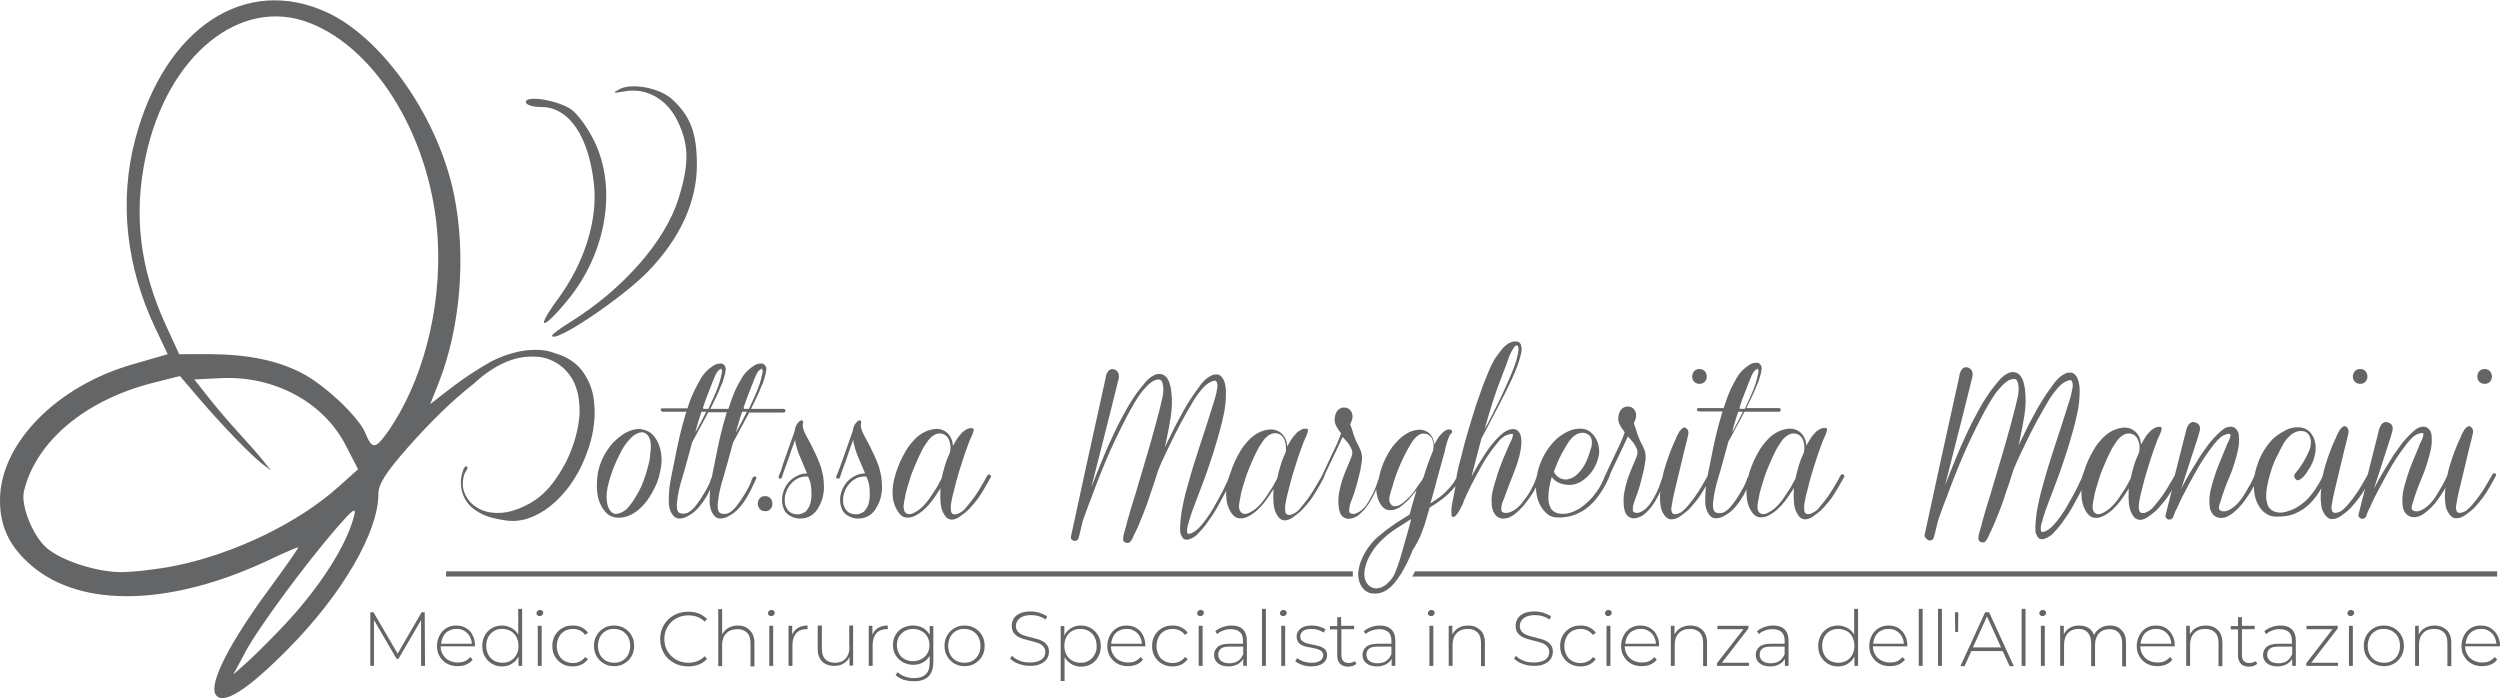 <?xml version="1.0" encoding="utf-8"?>
<!-- Generator: Adobe Illustrator 25.0.0, SVG Export Plug-In . SVG Version: 6.00 Build 0)  -->
<svg version="1.1" id="Layer_1" xmlns="http://www.w3.org/2000/svg" xmlns:xlink="http://www.w3.org/1999/xlink" x="0px" y="0px"
	 viewBox="0 0 960 268.1" style="enable-background:new 0 0 960 268.1;" xml:space="preserve">
<style type="text/css">
	.st0{fill:#646566;}
</style>
<path class="st0" d="M207.9,41.1c10.6,0,18.3,11.3,20.2,29.9c1.4,13.7-3.7,29.9-13.7,43.6c-9.1,12.3-6.3,12.7,3.7,0.5
	c14.8-18.1,18.9-42.9,10.1-60.9c-2.5-5.2-6.6-10.7-9-12.3c-5.4-3.5-17.3-5.4-17.3-2.7C202,40.3,204.6,41.1,207.9,41.1z"/>
<path class="st0" d="M239.7,35.1c8.4-1.6,16.4,2.9,20.5,11.4c4.4,9.1,4.5,16.4,0.4,29.6c-5.1,16.5-21.2,34.8-41.5,47.5
	c-3.9,2.4-7.1,4.8-7.1,5.2c0,3.7,26.4-13.9,36.6-24.3c12.5-12.8,19-27,19-41.2c0-12.1-2.4-18.6-9.4-25.1c-4.8-4.5-16-6.6-20.6-3.8
	C235.1,35.7,235.4,35.9,239.7,35.1z"/>
<path class="st0" d="M182.1,147.2c1.9-1.8,8.7-8,17.3-9.8c3.6-0.7,7.5-0.6,10,0.1c2.2,0.6,4.2,1.8,4.2,1.8c0.8,0.5,1.4,0.9,1.6,1.1
	c0.7,0.5,1.4,1.1,2,1.8c1.2,1.2,2.1,2.5,2.9,4c0.8,1.5,1.3,3,1.7,4.6c0.4,1.6,0.6,3.2,0.7,4.9c0.1,1.7,0.1,3.3-0.1,4.9
	c-0.3,2.9-0.9,5.8-1.8,8.7c-0.9,2.8-2,5.6-3.3,8.2c-1.5,2.8-3.2,5.6-5.2,8.2c-2,2.6-4.3,4.8-7,6.6c-2.5,1.6-5.2,2.9-8.2,3.8
	c-3,0.9-6,1.1-9,0.6c-1.6-0.3-3-0.8-4.4-1.6c-1.4-0.8-2.6-1.8-3.5-3c-0.9-1.2-1.6-2.5-2-4c-0.4-1.5-0.4-3.1,0-4.8
	c0.1-0.8,0.4-1.6,0.9-2.3c0.1-0.2,0.2-0.5,0.4-0.7c0.2-0.3,0.3-0.5,0.2-0.8c-0.1-0.3-0.3-0.4-0.5-0.4c-0.3,0-0.5,0.1-0.6,0.4
	c-0.2,0.2-0.4,0.5-0.5,0.9c-0.1,0.4-0.2,0.7-0.3,0.9c-0.5,1.6-0.7,3.2-0.6,4.9c0.1,1.7,0.5,3.2,1.2,4.7c0.7,1.5,1.6,2.7,2.8,3.8
	c1.2,1,2.5,1.9,3.9,2.6c1.4,0.7,2.8,1.2,4.4,1.6c1.6,0.4,3.1,0.7,4.6,0.9c3.2,0.5,6.2,0.2,9.1-0.8c2.9-1,5.5-2.5,8-4.4
	c2.4-1.9,4.6-4.1,6.6-6.6c2-2.5,3.6-5.1,5-7.7c1.3-2.6,2.5-5.5,3.5-8.5c1-3,1.7-6.1,2-9.2c0.4-3.1,0.3-6.2-0.1-9.3
	c-0.4-3.1-1.4-6-3-8.7c-1.6-2.9-3.9-5.2-6.7-6.8c-0.2-0.1-0.5-0.3-0.9-0.5c0,0-1.1-0.6-2.3-1c-3.1-1.1-4.8-1.6-5.8-1.7
	c-1.1-0.1-8.8-1.7-20.5,4.1c-2.7,1.5-5.6,3.3-8.5,5.2c-3.9,2.6-7.3,5.2-10.5,7.7l-4.6,3.6l3.3-8.3c8.3-21.1,10.6-48.6,5.9-71.9
	c-5.9-29.4-27.1-60-48.5-70.1c-31.6-14.8-62.7,5.7-74,48.7c-6.2,23.6-3.5,48.7,7.7,72.3l4.8,10.1l-13.1,3.8
	C21.8,148.1,0.1,170.3,0,191.9c-0.1,10.3,3.7,18.1,12.1,25.3c19.3,16.5,54,15.6,92.1-2.6c5.5-2.6,10.2-4.6,10.3-4.4
	c0.2,0.2-4.9,7.5-11.3,16.2c-15.3,20.8-23,36.1-20.4,40.3c2.7,4.3,12-1.5,27.9-17.6c20.7-20.9,34.6-44.8,34.6-59.4
	c0-3.8,2.7-8.1,11.5-18.1c8.5-9.6,16.9-17.8,24.3-23.6L182.1,147.2z M136,198c-2.9,11.5-13.2,27.5-26.8,42c-4.6,4.9-10.9,11.2-14,14
	l-5.6,5l4.6-8.6c4.9-9.3,23.8-34.8,35.6-48.3C135.6,195.5,136.8,194.7,136,198z M130,186.9c-15.2,13.7-39.6,25.6-62.4,30.3
	c-6.8,1.4-16.4,2.5-21.3,2.5c-9.5-0.1-23-4.5-28.5-9.4c-5.3-4.7-9.9-16.3-8.6-21.7c4.6-19.1,23.5-35,49.6-41.6l10.3-2.6l7.5,8.8
	c9.3,10.8,19.8,21.6,24.2,25l3.3,2.5l-3.3-4.1c-1.8-2.3-6.1-7.1-9.5-10.8c-3.4-3.7-8.5-9.7-11.4-13.4l-5.3-6.7l10.3-0.5
	c20.3-1,39.3,9.2,47.8,25.7l4.8,9.3L130,186.9z M148.5,166.4c-4.4,6.1-5.7,6.1-8.2-0.1c-2.6-6.3-15.8-18.7-24.7-23.2
	c-9.3-4.7-20.3-7-34.7-7.1L68.8,136l-5.1-11.1c-10-21.8-12.5-42.2-7.8-64.6c8.2-38.9,36.3-61.9,63-51.5C145.2,19,166,54.3,168.1,92
	C169.6,119.1,162.1,147.3,148.5,166.4z"/>
<polygon class="st0" points="161.9,235.1 152.7,251 143.4,235.1 142.2,235.1 142.2,255.7 143.6,255.7 143.6,238.1 152.3,253 
	153,253 161.7,238.1 161.7,255.7 163.2,255.7 163.1,235.1 "/>
<path class="st0" d="M179,241.2c-1.1-0.7-2.4-1-3.8-1c-1.4,0-2.7,0.3-3.8,1c-1.1,0.7-2,1.6-2.6,2.8c-0.6,1.2-1,2.5-1,4
	c0,1.5,0.3,2.9,1,4c0.7,1.2,1.6,2.1,2.8,2.8c1.2,0.7,2.6,1,4.1,1c1.2,0,2.3-0.2,3.3-0.6c1-0.4,1.9-1.1,2.5-1.9l-0.9-1
	c-0.6,0.7-1.3,1.2-2.1,1.6c-0.9,0.4-1.8,0.5-2.8,0.5c-1.2,0-2.3-0.3-3.3-0.8c-1-0.5-1.7-1.2-2.3-2.2c-0.6-0.9-0.9-2-0.9-3.2h13.2
	l0-0.4c0-1.5-0.3-2.8-1-4C181,242.8,180.2,241.9,179,241.2z M169.4,247.2c0.1-1.1,0.4-2.1,0.9-3c0.5-0.9,1.2-1.6,2.1-2
	c0.9-0.5,1.8-0.7,2.9-0.7c1.1,0,2.1,0.2,2.9,0.7c0.9,0.5,1.6,1.2,2.1,2c0.5,0.9,0.8,1.8,0.9,3H169.4z"/>
<path class="st0" d="M199.1,243.9c-0.6-1.2-1.5-2.1-2.6-2.7c-1.1-0.6-2.3-1-3.7-1c-1.4,0-2.7,0.3-3.9,1c-1.2,0.7-2.1,1.6-2.7,2.8
	c-0.7,1.2-1,2.5-1,4.1c0,1.5,0.3,2.9,1,4c0.7,1.2,1.6,2.1,2.7,2.8c1.2,0.7,2.5,1,3.9,1c1.4,0,2.6-0.3,3.7-1c1.1-0.6,2-1.6,2.6-2.8
	v3.6h1.4v-21.9h-1.5V243.9z M198.3,251.4c-0.5,1-1.3,1.8-2.2,2.3c-0.9,0.6-2,0.8-3.2,0.8c-1.2,0-2.2-0.3-3.2-0.8
	c-0.9-0.6-1.7-1.3-2.2-2.3s-0.8-2.1-0.8-3.4c0-1.3,0.3-2.4,0.8-3.4s1.3-1.8,2.2-2.3c0.9-0.6,2-0.8,3.2-0.8c1.2,0,2.2,0.3,3.2,0.8
	c0.9,0.6,1.7,1.3,2.2,2.3s0.8,2.1,0.8,3.4C199.1,249.3,198.9,250.4,198.3,251.4z"/>
<path class="st0" d="M207.3,234.2c-0.3,0-0.6,0.1-0.9,0.4c-0.2,0.2-0.4,0.5-0.4,0.9c0,0.3,0.1,0.6,0.4,0.8c0.2,0.2,0.5,0.3,0.9,0.3
	c0.3,0,0.6-0.1,0.9-0.4c0.2-0.2,0.4-0.5,0.4-0.9c0-0.3-0.1-0.6-0.4-0.8C207.9,234.3,207.6,234.2,207.3,234.2z"/>
<rect x="206.5" y="240.3" class="st0" width="1.5" height="15.4"/>
<path class="st0" d="M216.8,242.3c1-0.5,2-0.8,3.2-0.8c1,0,1.9,0.2,2.7,0.6c0.8,0.4,1.5,1,2,1.7l1.1-0.8c-0.6-0.9-1.5-1.6-2.5-2.1
	c-1-0.5-2.1-0.7-3.4-0.7c-1.5,0-2.8,0.3-4,1c-1.2,0.7-2.1,1.6-2.8,2.8c-0.7,1.2-1,2.5-1,4.1c0,1.5,0.3,2.8,1,4
	c0.7,1.2,1.6,2.1,2.8,2.8c1.2,0.7,2.5,1,4,1c1.2,0,2.4-0.2,3.4-0.7c1-0.5,1.8-1.2,2.5-2.1l-1.1-0.8c-0.6,0.8-1.2,1.3-2,1.7
	c-0.8,0.4-1.7,0.6-2.7,0.6c-1.2,0-2.3-0.3-3.2-0.8c-1-0.5-1.7-1.3-2.2-2.3c-0.5-1-0.8-2.1-0.8-3.4c0-1.3,0.3-2.4,0.8-3.4
	C215.1,243.6,215.9,242.9,216.8,242.3z"/>
<path class="st0" d="M239.7,241.2c-1.2-0.7-2.5-1-3.9-1s-2.8,0.3-3.9,1c-1.2,0.7-2.1,1.6-2.8,2.8c-0.7,1.2-1,2.5-1,4
	c0,1.5,0.3,2.8,1,4c0.7,1.2,1.6,2.1,2.8,2.8c1.2,0.7,2.5,1,3.9,1s2.8-0.3,3.9-1c1.2-0.7,2.1-1.6,2.8-2.8c0.7-1.2,1-2.5,1-4
	c0-1.5-0.3-2.8-1-4C241.8,242.8,240.9,241.9,239.7,241.2z M241.2,251.4c-0.5,1-1.3,1.8-2.2,2.3c-0.9,0.6-2,0.8-3.2,0.8
	c-1.2,0-2.2-0.3-3.2-0.8c-0.9-0.6-1.7-1.3-2.2-2.3c-0.5-1-0.8-2.1-0.8-3.4c0-1.3,0.3-2.4,0.8-3.4c0.5-1,1.3-1.8,2.2-2.3
	c0.9-0.6,2-0.8,3.2-0.8c1.2,0,2.2,0.3,3.2,0.8c0.9,0.6,1.7,1.3,2.2,2.3c0.5,1,0.8,2.1,0.8,3.4C242,249.3,241.7,250.4,241.2,251.4z"
	/>
<path class="st0" d="M259.6,237.5c1.4-0.8,3-1.2,4.7-1.2c2.6,0,4.7,0.8,6.3,2.4l0.9-1c-0.9-0.9-2-1.7-3.2-2.1
	c-1.3-0.5-2.6-0.7-4.1-0.7c-2,0-3.9,0.5-5.5,1.4c-1.6,0.9-2.9,2.2-3.8,3.7c-0.9,1.6-1.4,3.4-1.4,5.4c0,2,0.5,3.8,1.4,5.4
	c0.9,1.6,2.2,2.8,3.8,3.7c1.6,0.9,3.4,1.4,5.5,1.4c1.5,0,2.8-0.2,4.1-0.7c1.3-0.5,2.3-1.2,3.2-2.2l-0.9-1c-1.7,1.7-3.8,2.5-6.3,2.5
	c-1.7,0-3.3-0.4-4.7-1.2c-1.4-0.8-2.5-1.9-3.3-3.3c-0.8-1.4-1.2-2.9-1.2-4.6c0-1.7,0.4-3.3,1.2-4.6
	C257,239.4,258.2,238.3,259.6,237.5z"/>
<path class="st0" d="M283.4,240.2c-1.4,0-2.6,0.3-3.7,0.9c-1,0.6-1.8,1.4-2.4,2.5v-9.7h-1.5v21.9h1.5v-8.2c0-1.8,0.5-3.3,1.6-4.4
	c1-1.1,2.5-1.6,4.3-1.6c1.6,0,2.8,0.5,3.7,1.4c0.9,0.9,1.3,2.2,1.3,4v8.9h1.5v-9c0-2.1-0.6-3.7-1.7-4.8
	C286.8,240.8,285.3,240.2,283.4,240.2z"/>
<path class="st0" d="M296.2,234.2c-0.3,0-0.6,0.1-0.9,0.4c-0.2,0.2-0.4,0.5-0.4,0.9c0,0.3,0.1,0.6,0.4,0.8c0.2,0.2,0.5,0.3,0.9,0.3
	s0.6-0.1,0.9-0.4c0.2-0.2,0.4-0.5,0.4-0.9c0-0.3-0.1-0.6-0.4-0.8C296.8,234.3,296.5,234.2,296.2,234.2z"/>
<rect x="295.4" y="240.3" class="st0" width="1.5" height="15.4"/>
<path class="st0" d="M304.2,243.7v-3.4h-1.4v15.4h1.5v-8c0-1.9,0.5-3.4,1.4-4.5c1-1.1,2.3-1.6,4-1.6l0.4,0v-1.4
	c-1.4,0-2.7,0.3-3.7,0.9C305.4,241.7,304.7,242.6,304.2,243.7z"/>
<path class="st0" d="M326.2,248.5c0,1.8-0.5,3.3-1.5,4.4c-1,1.1-2.4,1.6-4.1,1.6c-1.6,0-2.9-0.5-3.7-1.4c-0.9-0.9-1.3-2.2-1.3-4
	v-8.9H314v9c0,2.1,0.6,3.7,1.7,4.8c1.1,1.1,2.7,1.7,4.7,1.7c1.4,0,2.5-0.3,3.5-0.9c1-0.6,1.8-1.4,2.3-2.5v3.3h1.4v-15.4h-1.5V248.5z
	"/>
<path class="st0" d="M335,243.7v-3.4h-1.4v15.4h1.5v-8c0-1.9,0.5-3.4,1.4-4.5c1-1.1,2.3-1.6,4-1.6l0.4,0v-1.4
	c-1.4,0-2.7,0.3-3.7,0.9C336.2,241.7,335.5,242.6,335,243.7z"/>
<path class="st0" d="M357,243.8c-0.6-1.1-1.5-2-2.6-2.7c-1.1-0.6-2.4-0.9-3.8-0.9c-1.4,0-2.7,0.3-3.9,0.9c-1.2,0.6-2.1,1.5-2.8,2.7
	c-0.7,1.1-1,2.4-1,3.9c0,1.4,0.3,2.7,1,3.9c0.7,1.1,1.6,2,2.8,2.7c1.2,0.6,2.5,1,3.9,1c1.4,0,2.7-0.3,3.8-0.9c1.1-0.6,2-1.5,2.6-2.6
	v2.6c0,2-0.5,3.6-1.5,4.5c-1,1-2.5,1.5-4.5,1.5c-1.2,0-2.4-0.2-3.5-0.6c-1.1-0.4-2-0.9-2.8-1.7l-0.8,1.1c0.8,0.8,1.8,1.4,3,1.8
	c1.3,0.4,2.6,0.6,4,0.6c2.5,0,4.4-0.6,5.6-1.8c1.2-1.2,1.9-3.1,1.9-5.7v-13.7H357V243.8z M356.1,250.9c-0.5,0.9-1.3,1.7-2.3,2.2
	c-1,0.5-2,0.8-3.2,0.8c-1.2,0-2.3-0.3-3.2-0.8c-1-0.5-1.7-1.2-2.2-2.2c-0.5-0.9-0.8-2-0.8-3.2c0-1.2,0.3-2.3,0.8-3.2
	c0.5-0.9,1.3-1.6,2.2-2.2c1-0.5,2-0.8,3.2-0.8c1.2,0,2.3,0.3,3.2,0.8c1,0.5,1.7,1.2,2.3,2.2c0.5,0.9,0.8,2,0.8,3.2
	C356.9,248.9,356.7,249.9,356.1,250.9z"/>
<path class="st0" d="M374.3,241.2c-1.2-0.7-2.5-1-3.9-1c-1.5,0-2.8,0.3-3.9,1c-1.2,0.7-2.1,1.6-2.8,2.8c-0.7,1.2-1,2.5-1,4
	c0,1.5,0.3,2.8,1,4c0.7,1.2,1.6,2.1,2.8,2.8c1.2,0.7,2.5,1,3.9,1c1.5,0,2.8-0.3,3.9-1c1.2-0.7,2.1-1.6,2.8-2.8c0.7-1.2,1-2.5,1-4
	c0-1.5-0.3-2.8-1-4C376.4,242.8,375.5,241.9,374.3,241.2z M375.7,251.4c-0.5,1-1.3,1.8-2.2,2.3c-0.9,0.6-2,0.8-3.2,0.8
	c-1.2,0-2.2-0.3-3.2-0.8c-0.9-0.6-1.7-1.3-2.2-2.3c-0.5-1-0.8-2.1-0.8-3.4c0-1.3,0.3-2.4,0.8-3.4c0.5-1,1.3-1.8,2.2-2.3
	c0.9-0.6,2-0.8,3.2-0.8c1.2,0,2.2,0.3,3.2,0.8c0.9,0.6,1.7,1.3,2.2,2.3s0.8,2.1,0.8,3.4C376.5,249.3,376.3,250.4,375.7,251.4z"/>
<path class="st0" d="M399.7,245.9c-0.9-0.4-2.1-0.7-3.6-1.1c-1.4-0.3-2.4-0.6-3.2-0.9c-0.8-0.3-1.4-0.7-2-1.3
	c-0.5-0.6-0.8-1.3-0.8-2.2c0-1.2,0.5-2.2,1.5-3c1-0.8,2.4-1.2,4.3-1.2c1,0,1.9,0.1,2.9,0.4c1,0.3,1.9,0.7,2.7,1.3l0.6-1.2
	c-0.8-0.6-1.8-1-2.9-1.4c-1.1-0.3-2.2-0.5-3.4-0.5c-1.6,0-3,0.2-4.1,0.7c-1.1,0.5-1.9,1.2-2.4,2c-0.5,0.8-0.8,1.8-0.8,2.8
	c0,1.2,0.3,2.2,1,3c0.6,0.7,1.4,1.3,2.3,1.6c0.9,0.4,2.1,0.7,3.6,1.1c1.3,0.3,2.4,0.6,3.2,0.9c0.8,0.3,1.4,0.7,2,1.3
	c0.5,0.6,0.8,1.3,0.8,2.2c0,1.2-0.5,2.2-1.5,2.9c-1,0.7-2.5,1.1-4.5,1.1c-1.4,0-2.7-0.2-3.9-0.7s-2.2-1.1-2.9-1.9l-0.7,1.1
	c0.8,0.8,1.8,1.5,3.2,2c1.4,0.5,2.8,0.8,4.3,0.8c1.6,0,3-0.2,4.1-0.7s2-1.2,2.5-2c0.5-0.8,0.8-1.7,0.8-2.7c0-1.2-0.3-2.2-1-2.9
	C401.4,246.8,400.6,246.3,399.7,245.9z"/>
<path class="st0" d="M418.9,241.2c-1.2-0.7-2.5-1-3.9-1c-1.4,0-2.6,0.3-3.7,1c-1.1,0.7-2,1.6-2.6,2.8v-3.6h-1.4v21.1h1.5v-9.2
	c0.6,1.1,1.5,2,2.6,2.7c1.1,0.6,2.3,1,3.7,1c1.4,0,2.7-0.3,3.9-1c1.2-0.7,2.1-1.6,2.7-2.8c0.7-1.2,1-2.5,1-4.1c0-1.5-0.3-2.9-1-4
	C421,242.8,420.1,241.9,418.9,241.2z M420.3,251.4c-0.5,1-1.3,1.8-2.2,2.3c-0.9,0.6-2,0.8-3.2,0.8c-1.2,0-2.2-0.3-3.2-0.8
	c-0.9-0.6-1.7-1.3-2.2-2.3c-0.5-1-0.8-2.1-0.8-3.4c0-1.3,0.3-2.4,0.8-3.4c0.5-1,1.3-1.8,2.2-2.3c0.9-0.6,2-0.8,3.2-0.8
	c1.2,0,2.2,0.3,3.2,0.8c0.9,0.6,1.7,1.3,2.2,2.3c0.5,1,0.8,2.1,0.8,3.4C421.2,249.3,420.9,250.4,420.3,251.4z"/>
<path class="st0" d="M436.4,241.2c-1.1-0.7-2.4-1-3.8-1c-1.4,0-2.7,0.3-3.8,1c-1.1,0.7-2,1.6-2.6,2.8c-0.6,1.2-1,2.5-1,4
	c0,1.5,0.3,2.9,1,4c0.7,1.2,1.6,2.1,2.8,2.8c1.2,0.7,2.6,1,4.1,1c1.2,0,2.3-0.2,3.3-0.6c1-0.4,1.9-1.1,2.5-1.9l-0.9-1
	c-0.6,0.7-1.3,1.2-2.1,1.6c-0.9,0.4-1.8,0.5-2.8,0.5c-1.2,0-2.3-0.3-3.3-0.8c-1-0.5-1.7-1.2-2.3-2.2c-0.6-0.9-0.9-2-0.9-3.2h13.2
	l0-0.4c0-1.5-0.3-2.8-1-4C438.4,242.8,437.5,241.9,436.4,241.2z M426.7,247.2c0.1-1.1,0.4-2.1,0.9-3c0.5-0.9,1.2-1.6,2.1-2
	c0.9-0.5,1.8-0.7,2.9-0.7c1.1,0,2.1,0.2,2.9,0.7c0.9,0.5,1.6,1.2,2.1,2c0.5,0.9,0.8,1.8,0.9,3H426.7z"/>
<path class="st0" d="M447.1,242.3c1-0.5,2-0.8,3.2-0.8c1,0,1.9,0.2,2.7,0.6c0.8,0.4,1.5,1,2,1.7l1.1-0.8c-0.6-0.9-1.5-1.6-2.5-2.1
	c-1-0.5-2.1-0.7-3.4-0.7c-1.5,0-2.8,0.3-4,1c-1.2,0.7-2.1,1.6-2.8,2.8c-0.7,1.2-1,2.5-1,4.1c0,1.5,0.3,2.8,1,4
	c0.7,1.2,1.6,2.1,2.8,2.8c1.2,0.7,2.5,1,4,1c1.2,0,2.4-0.2,3.4-0.7c1-0.5,1.8-1.2,2.5-2.1l-1.1-0.8c-0.6,0.8-1.2,1.3-2,1.7
	c-0.8,0.4-1.7,0.6-2.7,0.6c-1.2,0-2.3-0.3-3.2-0.8c-1-0.5-1.7-1.3-2.2-2.3c-0.5-1-0.8-2.1-0.8-3.4c0-1.3,0.3-2.4,0.8-3.4
	C445.4,243.6,446.1,242.9,447.1,242.3z"/>
<path class="st0" d="M461,234.2c-0.3,0-0.6,0.1-0.9,0.4c-0.2,0.2-0.4,0.5-0.4,0.9c0,0.3,0.1,0.6,0.4,0.8c0.2,0.2,0.5,0.3,0.9,0.3
	c0.3,0,0.6-0.1,0.9-0.4c0.2-0.2,0.4-0.5,0.4-0.9c0-0.3-0.1-0.6-0.4-0.8C461.7,234.3,461.4,234.2,461,234.2z"/>
<rect x="460.3" y="240.3" class="st0" width="1.5" height="15.4"/>
<path class="st0" d="M472.9,240.2c-1.2,0-2.3,0.2-3.4,0.6c-1.1,0.4-2,0.9-2.8,1.6l0.7,1.1c0.6-0.6,1.4-1.1,2.4-1.4
	c0.9-0.4,1.9-0.5,2.9-0.5c1.5,0,2.6,0.4,3.4,1.1c0.8,0.7,1.2,1.8,1.2,3.3v1.2h-5.3c-2,0-3.5,0.4-4.4,1.2c-0.9,0.8-1.4,1.8-1.4,3.1
	c0,1.3,0.5,2.4,1.5,3.2c1,0.8,2.3,1.2,4.1,1.2c1.3,0,2.4-0.3,3.4-0.8c0.9-0.5,1.7-1.2,2.2-2.1v2.7h1.4V246c0-1.9-0.5-3.3-1.5-4.3
	C476.3,240.7,474.8,240.2,472.9,240.2z M477.4,251.2c-0.5,1.1-1.1,2-2,2.6s-2,0.9-3.3,0.9c-1.4,0-2.4-0.3-3.2-0.9
	c-0.7-0.6-1.1-1.4-1.1-2.4c0-1,0.3-1.7,1-2.3c0.7-0.6,1.8-0.8,3.3-0.8h5.3V251.2z"/>
<rect x="484.6" y="233.8" class="st0" width="1.5" height="21.9"/>
<path class="st0" d="M492.8,234.2c-0.3,0-0.6,0.1-0.9,0.4c-0.2,0.2-0.4,0.5-0.4,0.9c0,0.3,0.1,0.6,0.4,0.8c0.2,0.2,0.5,0.3,0.9,0.3
	c0.3,0,0.6-0.1,0.9-0.4c0.2-0.2,0.4-0.5,0.4-0.9c0-0.3-0.1-0.6-0.4-0.8C493.4,234.3,493.1,234.2,492.8,234.2z"/>
<rect x="492" y="240.3" class="st0" width="1.5" height="15.4"/>
<path class="st0" d="M506.8,248.2c-0.7-0.2-1.7-0.5-2.9-0.7c-1.1-0.2-1.9-0.4-2.5-0.6c-0.6-0.2-1.1-0.5-1.5-0.9
	c-0.4-0.4-0.6-0.9-0.6-1.6c0-0.9,0.4-1.6,1.1-2.1c0.7-0.5,1.8-0.8,3.2-0.8c0.8,0,1.7,0.1,2.5,0.4c0.8,0.2,1.5,0.6,2.2,1l0.7-1.2
	c-0.6-0.5-1.4-0.8-2.4-1.1c-1-0.3-1.9-0.4-2.9-0.4c-1.9,0-3.3,0.4-4.3,1.2c-1,0.8-1.5,1.8-1.5,3c0,1,0.3,1.8,0.8,2.4
	c0.5,0.6,1.2,1,1.9,1.2c0.7,0.3,1.7,0.5,3,0.7c1,0.2,1.9,0.4,2.4,0.6c0.6,0.2,1.1,0.5,1.5,0.8c0.4,0.4,0.6,0.9,0.6,1.5
	c0,0.9-0.4,1.6-1.1,2.1c-0.7,0.5-1.9,0.8-3.4,0.8c-1.1,0-2.1-0.2-3.1-0.5c-1-0.4-1.8-0.8-2.4-1.3l-0.7,1.2c0.6,0.6,1.5,1,2.6,1.4
	c1.1,0.4,2.3,0.6,3.5,0.6c1.9,0,3.4-0.4,4.5-1.2c1.1-0.8,1.6-1.8,1.6-3.1c0-1-0.3-1.7-0.8-2.3C508.1,248.8,507.5,248.4,506.8,248.2z
	"/>
<path class="st0" d="M517.9,254.6c-0.9,0-1.7-0.3-2.1-0.8c-0.5-0.5-0.7-1.3-0.7-2.3v-9.9h4.9v-1.3H515V237h-1.5v3.4h-2.8v1.3h2.8
	v10.1c0,1.3,0.4,2.3,1.1,3.1c0.7,0.7,1.8,1.1,3.1,1.1c0.6,0,1.2-0.1,1.8-0.3c0.6-0.2,1-0.5,1.4-0.8l-0.6-1
	C519.6,254.3,518.8,254.6,517.9,254.6z"/>
<path class="st0" d="M529.9,240.2c-1.2,0-2.3,0.2-3.4,0.6c-1.1,0.4-2,0.9-2.8,1.6l0.7,1.1c0.6-0.6,1.4-1.1,2.4-1.4s1.9-0.5,2.9-0.5
	c1.5,0,2.6,0.4,3.4,1.1c0.8,0.7,1.2,1.8,1.2,3.3v1.2H529c-2,0-3.5,0.4-4.4,1.2c-0.9,0.8-1.4,1.8-1.4,3.1c0,1.3,0.5,2.4,1.5,3.2
	c1,0.8,2.3,1.2,4.1,1.2c1.3,0,2.4-0.3,3.4-0.8c0.9-0.5,1.7-1.2,2.2-2.1v2.7h1.4V246c0-1.9-0.5-3.3-1.5-4.3
	C533.2,240.7,531.8,240.2,529.9,240.2z M534.3,251.2c-0.5,1.1-1.1,2-2,2.6c-0.9,0.6-2,0.9-3.3,0.9c-1.4,0-2.4-0.3-3.2-0.9
	c-0.7-0.6-1.1-1.4-1.1-2.4c0-1,0.3-1.7,1-2.3c0.7-0.6,1.8-0.8,3.3-0.8h5.3V251.2z"/>
<rect x="548.9" y="240.3" class="st0" width="1.5" height="15.4"/>
<path class="st0" d="M549.6,234.2c-0.3,0-0.6,0.1-0.9,0.4c-0.2,0.2-0.4,0.5-0.4,0.9c0,0.3,0.1,0.6,0.4,0.8c0.2,0.2,0.5,0.3,0.9,0.3
	c0.3,0,0.6-0.1,0.9-0.4c0.2-0.2,0.4-0.5,0.4-0.9c0-0.3-0.1-0.6-0.4-0.8C550.2,234.3,549.9,234.2,549.6,234.2z"/>
<path class="st0" d="M563.8,240.2c-1.4,0-2.7,0.3-3.7,0.9c-1.1,0.6-1.8,1.5-2.4,2.5v-3.3h-1.4v15.4h1.5v-8.2c0-1.8,0.5-3.3,1.6-4.4
	c1-1.1,2.5-1.6,4.3-1.6c1.6,0,2.8,0.5,3.7,1.4s1.3,2.2,1.3,4v8.9h1.5v-9c0-2.1-0.6-3.7-1.7-4.8C567.2,240.8,565.7,240.2,563.8,240.2
	z"/>
<path class="st0" d="M593.2,245.9c-0.9-0.4-2.1-0.7-3.6-1.1c-1.4-0.3-2.4-0.6-3.2-0.9c-0.8-0.3-1.4-0.7-2-1.3
	c-0.5-0.6-0.8-1.3-0.8-2.2c0-1.2,0.5-2.2,1.5-3c1-0.8,2.4-1.2,4.3-1.2c1,0,1.9,0.1,2.9,0.4c1,0.3,1.9,0.7,2.7,1.3l0.6-1.2
	c-0.8-0.6-1.8-1-2.9-1.4c-1.1-0.3-2.2-0.5-3.4-0.5c-1.6,0-3,0.2-4.1,0.7c-1.1,0.5-1.9,1.2-2.4,2c-0.5,0.8-0.8,1.8-0.8,2.8
	c0,1.2,0.3,2.2,1,3c0.6,0.7,1.4,1.3,2.3,1.6c0.9,0.4,2.1,0.7,3.6,1.1c1.3,0.3,2.4,0.6,3.2,0.9c0.8,0.3,1.4,0.7,2,1.3
	c0.5,0.6,0.8,1.3,0.8,2.2c0,1.2-0.5,2.2-1.5,2.9c-1,0.7-2.5,1.1-4.5,1.1c-1.4,0-2.7-0.2-3.9-0.7c-1.2-0.5-2.2-1.1-2.9-1.9l-0.7,1.1
	c0.8,0.8,1.8,1.5,3.2,2c1.4,0.5,2.8,0.8,4.3,0.8c1.6,0,3-0.2,4.1-0.7s2-1.2,2.5-2c0.5-0.8,0.8-1.7,0.8-2.7c0-1.2-0.3-2.2-1-2.9
	C594.9,246.8,594.1,246.3,593.2,245.9z"/>
<path class="st0" d="M603.7,242.3c1-0.5,2-0.8,3.2-0.8c1,0,1.9,0.2,2.7,0.6c0.8,0.4,1.5,1,2.1,1.7l1.1-0.8c-0.6-0.9-1.5-1.6-2.5-2.1
	c-1-0.5-2.1-0.7-3.4-0.7c-1.5,0-2.8,0.3-4,1c-1.2,0.7-2.1,1.6-2.8,2.8c-0.7,1.2-1,2.5-1,4.1c0,1.5,0.3,2.8,1,4
	c0.7,1.2,1.6,2.1,2.8,2.8c1.2,0.7,2.5,1,4,1c1.2,0,2.4-0.2,3.4-0.7c1-0.5,1.8-1.2,2.5-2.1l-1.1-0.8c-0.6,0.8-1.2,1.3-2.1,1.7
	c-0.8,0.4-1.7,0.6-2.7,0.6c-1.2,0-2.3-0.3-3.2-0.8c-1-0.5-1.7-1.3-2.2-2.3c-0.5-1-0.8-2.1-0.8-3.4c0-1.3,0.3-2.4,0.8-3.4
	C602,243.6,602.7,242.9,603.7,242.3z"/>
<path class="st0" d="M617.6,234.2c-0.3,0-0.6,0.1-0.9,0.4c-0.2,0.2-0.4,0.5-0.4,0.9c0,0.3,0.1,0.6,0.4,0.8c0.2,0.2,0.5,0.3,0.9,0.3
	c0.3,0,0.6-0.1,0.9-0.4c0.2-0.2,0.4-0.5,0.4-0.9c0-0.3-0.1-0.6-0.4-0.8C618.2,234.3,617.9,234.2,617.6,234.2z"/>
<rect x="616.9" y="240.3" class="st0" width="1.5" height="15.4"/>
<path class="st0" d="M633.7,241.2c-1.1-0.7-2.4-1-3.8-1s-2.7,0.3-3.8,1c-1.1,0.7-2,1.6-2.6,2.8c-0.6,1.2-1,2.5-1,4
	c0,1.5,0.3,2.9,1,4c0.7,1.2,1.6,2.1,2.8,2.8c1.2,0.7,2.6,1,4.1,1c1.2,0,2.3-0.2,3.3-0.6c1-0.4,1.9-1.1,2.5-1.9l-0.9-1
	c-0.6,0.7-1.3,1.2-2.1,1.6c-0.9,0.4-1.8,0.5-2.8,0.5c-1.2,0-2.3-0.3-3.3-0.8c-1-0.5-1.7-1.2-2.3-2.2c-0.6-0.9-0.9-2-0.9-3.2h13.2
	l0-0.4c0-1.5-0.3-2.8-1-4C635.7,242.8,634.8,241.9,633.7,241.2z M624.1,247.2c0.1-1.1,0.4-2.1,0.9-3c0.5-0.9,1.2-1.6,2.1-2
	c0.9-0.5,1.8-0.7,2.9-0.7c1.1,0,2.1,0.2,2.9,0.7c0.9,0.5,1.6,1.2,2.1,2c0.5,0.9,0.8,1.8,0.9,3H624.1z"/>
<path class="st0" d="M649.1,240.2c-1.4,0-2.7,0.3-3.7,0.9c-1.1,0.6-1.8,1.5-2.4,2.5v-3.3h-1.4v15.4h1.5v-8.2c0-1.8,0.5-3.3,1.6-4.4
	c1-1.1,2.5-1.6,4.3-1.6c1.6,0,2.8,0.5,3.7,1.4c0.9,0.9,1.3,2.2,1.3,4v8.9h1.5v-9c0-2.1-0.6-3.7-1.7-4.8
	C652.6,240.8,651,240.2,649.1,240.2z"/>
<polygon class="st0" points="671.4,241.3 671.4,240.3 659.5,240.3 659.5,241.6 669.5,241.6 659.3,254.7 659.3,255.7 671.6,255.7 
	671.6,254.5 661.2,254.5 "/>
<path class="st0" d="M680.9,240.2c-1.2,0-2.3,0.2-3.4,0.6c-1.1,0.4-2,0.9-2.8,1.6l0.7,1.1c0.6-0.6,1.4-1.1,2.4-1.4
	c0.9-0.4,1.9-0.5,2.9-0.5c1.5,0,2.6,0.4,3.4,1.1c0.8,0.7,1.2,1.8,1.2,3.3v1.2h-5.3c-2,0-3.5,0.4-4.4,1.2c-0.9,0.8-1.4,1.8-1.4,3.1
	c0,1.3,0.5,2.4,1.5,3.2c1,0.8,2.3,1.2,4.1,1.2c1.3,0,2.4-0.3,3.4-0.8c0.9-0.5,1.7-1.2,2.2-2.1v2.7h1.4V246c0-1.9-0.5-3.3-1.5-4.3
	C684.3,240.7,682.8,240.2,680.9,240.2z M685.3,251.2c-0.5,1.1-1.1,2-2,2.6c-0.9,0.6-2,0.9-3.3,0.9c-1.4,0-2.4-0.3-3.2-0.9
	c-0.7-0.6-1.1-1.4-1.1-2.4c0-1,0.3-1.7,1-2.3c0.7-0.6,1.8-0.8,3.3-0.8h5.3V251.2z"/>
<path class="st0" d="M712.1,243.9c-0.6-1.2-1.5-2.1-2.6-2.7c-1.1-0.6-2.3-1-3.7-1c-1.4,0-2.7,0.3-3.9,1c-1.2,0.7-2.1,1.6-2.7,2.8
	c-0.7,1.2-1,2.5-1,4.1c0,1.5,0.3,2.9,1,4c0.7,1.2,1.6,2.1,2.7,2.8c1.2,0.7,2.5,1,3.9,1c1.4,0,2.6-0.3,3.7-1c1.1-0.6,2-1.6,2.6-2.8
	v3.6h1.4v-21.9h-1.5V243.9z M711.3,251.4c-0.5,1-1.3,1.8-2.2,2.3s-2,0.8-3.2,0.8c-1.2,0-2.2-0.3-3.2-0.8s-1.7-1.3-2.2-2.3
	c-0.5-1-0.8-2.1-0.8-3.4c0-1.3,0.3-2.4,0.8-3.4c0.5-1,1.3-1.8,2.2-2.3s2-0.8,3.2-0.8c1.2,0,2.2,0.3,3.2,0.8s1.7,1.3,2.2,2.3
	c0.5,1,0.8,2.1,0.8,3.4C712.1,249.3,711.8,250.4,711.3,251.4z"/>
<path class="st0" d="M729,241.2c-1.1-0.7-2.4-1-3.8-1c-1.4,0-2.7,0.3-3.8,1c-1.1,0.7-2,1.6-2.6,2.8c-0.6,1.2-1,2.5-1,4
	c0,1.5,0.3,2.9,1,4c0.7,1.2,1.6,2.1,2.8,2.8c1.2,0.7,2.6,1,4.1,1c1.2,0,2.3-0.2,3.3-0.6c1-0.4,1.9-1.1,2.5-1.9l-0.9-1
	c-0.6,0.7-1.3,1.2-2.1,1.6c-0.9,0.4-1.8,0.5-2.8,0.5c-1.2,0-2.3-0.3-3.3-0.8c-1-0.5-1.7-1.2-2.3-2.2c-0.6-0.9-0.9-2-0.9-3.2h13.2
	l0-0.4c0-1.5-0.3-2.8-1-4C730.9,242.8,730.1,241.9,729,241.2z M719.3,247.2c0.1-1.1,0.4-2.1,0.9-3c0.5-0.9,1.2-1.6,2.1-2
	c0.9-0.5,1.8-0.7,2.9-0.7c1.1,0,2.1,0.2,2.9,0.7c0.9,0.5,1.6,1.2,2.1,2c0.5,0.9,0.8,1.8,0.9,3H719.3z"/>
<rect x="736.8" y="233.8" class="st0" width="1.5" height="21.9"/>
<rect x="744.2" y="233.8" class="st0" width="1.5" height="21.9"/>
<polygon class="st0" points="750.8,242.7 751.9,242.7 752,235.1 750.7,235.1 "/>
<path class="st0" d="M762.3,235.1l-9.5,20.7h1.6l2.6-5.8h12l2.7,5.8h1.6l-9.5-20.7H762.3z M757.6,248.6l5.4-11.9l5.4,11.9H757.6z"/>
<rect x="776.3" y="233.8" class="st0" width="1.5" height="21.9"/>
<rect x="783.7" y="240.3" class="st0" width="1.5" height="15.4"/>
<path class="st0" d="M784.4,234.2c-0.3,0-0.6,0.1-0.9,0.4c-0.2,0.2-0.4,0.5-0.4,0.9c0,0.3,0.1,0.6,0.4,0.8c0.2,0.2,0.5,0.3,0.9,0.3
	c0.3,0,0.6-0.1,0.9-0.4c0.2-0.2,0.4-0.5,0.4-0.9c0-0.3-0.1-0.6-0.4-0.8C785,234.3,784.7,234.2,784.4,234.2z"/>
<path class="st0" d="M810.3,240.2c-1.5,0-2.7,0.3-3.8,1c-1.1,0.7-1.9,1.6-2.4,2.7c-0.4-1.2-1.1-2.1-2.1-2.8c-1-0.6-2.2-0.9-3.6-0.9
	c-1.4,0-2.6,0.3-3.6,0.9c-1,0.6-1.8,1.4-2.3,2.5v-3.3h-1.4v15.4h1.5v-8.2c0-1.8,0.5-3.3,1.5-4.4c1-1.1,2.4-1.6,4.1-1.6
	c1.5,0,2.7,0.5,3.5,1.4s1.3,2.2,1.3,4v8.9h1.5v-8.2c0-1.8,0.5-3.3,1.5-4.4c1-1.1,2.4-1.6,4.1-1.6c1.5,0,2.7,0.5,3.5,1.4
	c0.8,0.9,1.3,2.2,1.3,4v8.9h1.5v-9c0-2.1-0.5-3.7-1.6-4.8C813.7,240.8,812.2,240.2,810.3,240.2z"/>
<path class="st0" d="M831.7,241.2c-1.1-0.7-2.4-1-3.8-1s-2.7,0.3-3.8,1c-1.1,0.7-2,1.6-2.6,2.8c-0.6,1.2-1,2.5-1,4
	c0,1.5,0.3,2.9,1,4c0.7,1.2,1.6,2.1,2.8,2.8c1.2,0.7,2.6,1,4.1,1c1.2,0,2.3-0.2,3.3-0.6c1-0.4,1.9-1.1,2.5-1.9l-0.9-1
	c-0.6,0.7-1.3,1.2-2.1,1.6c-0.9,0.4-1.8,0.5-2.8,0.5c-1.2,0-2.3-0.3-3.3-0.8c-1-0.5-1.7-1.2-2.3-2.2c-0.6-0.9-0.9-2-0.9-3.2h13.2
	l0-0.4c0-1.5-0.3-2.8-1-4C833.6,242.8,832.8,241.9,831.7,241.2z M822,247.2c0.1-1.1,0.4-2.1,0.9-3c0.5-0.9,1.2-1.6,2.1-2
	c0.9-0.5,1.8-0.7,2.9-0.7c1.1,0,2.1,0.2,2.9,0.7c0.9,0.5,1.6,1.2,2.1,2c0.5,0.9,0.8,1.8,0.9,3H822z"/>
<path class="st0" d="M847,240.2c-1.4,0-2.7,0.3-3.7,0.9c-1.1,0.6-1.8,1.5-2.4,2.5v-3.3h-1.4v15.4h1.5v-8.2c0-1.8,0.5-3.3,1.6-4.4
	c1-1.1,2.5-1.6,4.3-1.6c1.6,0,2.8,0.5,3.7,1.4c0.9,0.9,1.3,2.2,1.3,4v8.9h1.5v-9c0-2.1-0.6-3.7-1.7-4.8
	C850.5,240.8,849,240.2,847,240.2z"/>
<path class="st0" d="M863.7,254.6c-0.9,0-1.7-0.3-2.1-0.8c-0.5-0.5-0.7-1.3-0.7-2.3v-9.9h4.9v-1.3h-4.9V237h-1.5v3.4h-2.8v1.3h2.8
	v10.1c0,1.3,0.4,2.3,1.1,3.1c0.7,0.7,1.8,1.1,3.1,1.1c0.6,0,1.2-0.1,1.8-0.3c0.6-0.2,1-0.5,1.4-0.8l-0.6-1
	C865.5,254.3,864.7,254.6,863.7,254.6z"/>
<path class="st0" d="M875.7,240.2c-1.2,0-2.3,0.2-3.4,0.6c-1.1,0.4-2,0.9-2.8,1.6l0.7,1.1c0.6-0.6,1.4-1.1,2.4-1.4
	c0.9-0.4,1.9-0.5,2.9-0.5c1.5,0,2.6,0.4,3.4,1.1c0.8,0.7,1.2,1.8,1.2,3.3v1.2h-5.3c-2,0-3.5,0.4-4.4,1.2c-0.9,0.8-1.4,1.8-1.4,3.1
	c0,1.3,0.5,2.4,1.5,3.2c1,0.8,2.3,1.2,4.1,1.2c1.3,0,2.4-0.3,3.4-0.8c0.9-0.5,1.7-1.2,2.2-2.1v2.7h1.4V246c0-1.9-0.5-3.3-1.5-4.3
	C879.1,240.7,877.6,240.2,875.7,240.2z M880.2,251.2c-0.5,1.1-1.1,2-2,2.6c-0.9,0.6-2,0.9-3.3,0.9c-1.4,0-2.4-0.3-3.2-0.9
	c-0.7-0.6-1.1-1.4-1.1-2.4c0-1,0.3-1.7,1-2.3c0.7-0.6,1.8-0.8,3.3-0.8h5.3V251.2z"/>
<polygon class="st0" points="897.7,241.3 897.7,240.3 885.7,240.3 885.7,241.6 895.7,241.6 885.6,254.7 885.6,255.7 897.8,255.7 
	897.8,254.5 887.5,254.5 "/>
<rect x="902" y="240.3" class="st0" width="1.5" height="15.4"/>
<path class="st0" d="M902.7,234.2c-0.3,0-0.6,0.1-0.9,0.4c-0.2,0.2-0.4,0.5-0.4,0.9c0,0.3,0.1,0.6,0.4,0.8c0.2,0.2,0.5,0.3,0.9,0.3
	c0.3,0,0.6-0.1,0.9-0.4c0.2-0.2,0.4-0.5,0.4-0.9c0-0.3-0.1-0.6-0.4-0.8C903.3,234.3,903,234.2,902.7,234.2z"/>
<path class="st0" d="M919.3,241.2c-1.2-0.7-2.5-1-3.9-1c-1.5,0-2.8,0.3-3.9,1c-1.2,0.7-2.1,1.6-2.8,2.8c-0.7,1.2-1,2.5-1,4
	c0,1.5,0.3,2.8,1,4c0.7,1.2,1.6,2.1,2.8,2.8c1.2,0.7,2.5,1,3.9,1c1.5,0,2.8-0.3,3.9-1c1.2-0.7,2.1-1.6,2.8-2.8c0.7-1.2,1-2.5,1-4
	c0-1.5-0.3-2.8-1-4C921.4,242.8,920.5,241.9,919.3,241.2z M920.8,251.4c-0.5,1-1.3,1.8-2.2,2.3c-0.9,0.6-2,0.8-3.2,0.8
	c-1.2,0-2.2-0.3-3.2-0.8c-0.9-0.6-1.7-1.3-2.2-2.3c-0.5-1-0.8-2.1-0.8-3.4c0-1.3,0.3-2.4,0.8-3.4c0.5-1,1.3-1.8,2.2-2.3
	c0.9-0.6,2-0.8,3.2-0.8c1.2,0,2.2,0.3,3.2,0.8c0.9,0.6,1.7,1.3,2.2,2.3c0.5,1,0.8,2.1,0.8,3.4C921.6,249.3,921.3,250.4,920.8,251.4z
	"/>
<path class="st0" d="M934.9,240.2c-1.4,0-2.7,0.3-3.7,0.9c-1.1,0.6-1.8,1.5-2.4,2.5v-3.3h-1.4v15.4h1.5v-8.2c0-1.8,0.5-3.3,1.6-4.4
	c1-1.1,2.5-1.6,4.3-1.6c1.6,0,2.8,0.5,3.7,1.4s1.3,2.2,1.3,4v8.9h1.5v-9c0-2.1-0.6-3.7-1.7-4.8C938.3,240.8,936.8,240.2,934.9,240.2
	z"/>
<path class="st0" d="M960,248c0-1.5-0.3-2.8-1-4c-0.6-1.2-1.5-2.1-2.6-2.8c-1.1-0.7-2.4-1-3.8-1s-2.7,0.3-3.8,1
	c-1.1,0.7-2,1.6-2.6,2.8c-0.6,1.2-1,2.5-1,4c0,1.5,0.3,2.9,1,4c0.7,1.2,1.6,2.1,2.8,2.8c1.2,0.7,2.6,1,4.1,1c1.2,0,2.3-0.2,3.3-0.6
	c1-0.4,1.9-1.1,2.5-1.9l-0.9-1c-0.6,0.7-1.3,1.2-2.1,1.6c-0.9,0.4-1.8,0.5-2.8,0.5c-1.2,0-2.3-0.3-3.3-0.8c-1-0.5-1.7-1.2-2.3-2.2
	c-0.6-0.9-0.9-2-0.9-3.2H960L960,248z M946.8,247.2c0.1-1.1,0.4-2.1,0.9-3c0.5-0.9,1.2-1.6,2.1-2c0.9-0.5,1.8-0.7,2.9-0.7
	s2.1,0.2,2.9,0.7c0.9,0.5,1.6,1.2,2.1,2c0.5,0.9,0.8,1.8,0.9,3H946.8z"/>
<path class="st0" d="M237.7,198.8c1.6,0,3.1-0.4,4.5-1.1c1.4-0.7,2.7-1.6,3.8-2.7c1.2-1.1,2.2-2.3,3.1-3.7c0.9-1.3,1.7-2.7,2.3-4
	c0.7-1.3,1.2-2.7,1.6-4.1c0.4-1.5,0.7-2.9,0.9-4.4c0.2-1.5,0.2-3,0-4.5c-0.2-1.5-0.6-2.9-1.2-4.3c-0.6-1.2-1.3-2.3-2.2-3.2
	c-0.9-0.9-2.1-1.5-3.4-1.8c-1.4-0.4-2.8-0.3-4.2,0.1c-1.4,0.4-2.7,1-3.8,1.8c-1.2,0.8-2.3,1.7-3.3,2.7c-1,1-1.9,2.2-2.7,3.4
	c-0.8,1.2-1.5,2.5-2.1,3.9c-0.6,1.4-1,2.7-1.3,4.1c-0.3,1.5-0.5,3.4-0.5,5.4c0,2.1,0.2,4,0.8,5.8c0.6,1.8,1.5,3.4,2.7,4.6
	C233.8,198.1,235.6,198.8,237.7,198.8z M233.3,187.2c0.4-1.7,0.8-3.3,1.3-4.8c0.6-1.7,1.2-3.4,1.9-4.9c0.7-1.5,1.4-3,2.2-4.5
	c0.8-1.5,1.8-2.9,2.9-4.1c0.4-0.4,0.8-0.9,1.3-1.3c0.5-0.5,1.1-0.8,1.7-1.1c0.6-0.3,1.2-0.5,1.9-0.5c0.6,0,1.2,0.2,1.8,0.7
	c0.6,0.5,1,1.2,1.2,1.9c0.3,0.7,0.4,1.5,0.4,2.3c0.1,0.8,0,1.6-0.1,2.4c-0.1,0.8-0.2,1.6-0.2,2.3c-0.2,1.1-0.4,2.2-0.7,3.3
	c-0.3,1.1-0.6,2.2-0.9,3.2c-0.5,1.6-1.1,3.2-1.8,4.8c-0.7,1.5-1.5,3-2.4,4.4c-0.4,0.6-0.8,1.3-1.3,1.9c-0.5,0.7-1,1.3-1.5,1.9
	c-0.5,0.6-1.2,1-1.8,1.4c-0.7,0.4-1.4,0.6-2.2,0.8c-0.7,0.1-1.3,0-1.8-0.4c-0.5-0.3-0.9-0.7-1.2-1.3c-0.3-0.5-0.6-1.1-0.7-1.7
	c-0.2-0.6-0.2-1.2-0.3-1.8C232.8,190.5,233,188.9,233.3,187.2z"/>
<path class="st0" d="M264,156.8h-9.6c-0.3,0-0.5,0.1-0.6,0.2c-0.1,0.1-0.1,0.3-0.1,0.4c0,0.2,0.1,0.3,0.3,0.5
	c0.2,0.1,0.4,0.2,0.6,0.2h9l-0.3,0.8c-0.9,3-1.7,6-2.4,9c-0.7,3-1.3,6-1.9,9.1c-0.4,1.8-0.7,3.6-1.1,5.4c-0.4,1.8-0.7,3.6-0.9,5.4
	c-0.1,1.5-0.2,3.1-0.2,4.9c0,1.7,0.4,3.2,1.2,4.6c0.7,1.1,1.5,1.7,2.5,1.8c0.9,0.1,1.9-0.1,3-0.6c1.4-0.7,2.7-1.5,3.8-2.6
	c1.1-1.1,2.1-2.3,3-3.7c0.9-1.3,1.7-2.7,2.4-4.2c-0.1,1.5-0.2,3-0.2,4.7c0,1.7,0.4,3.2,1.2,4.6c0.7,1.1,1.5,1.7,2.5,1.8
	c0.9,0.1,1.9-0.1,3-0.6c1.4-0.7,2.7-1.5,3.8-2.6c1.1-1.1,2.1-2.3,3-3.7c0.9-1.3,1.7-2.8,2.4-4.2c0.7-1.5,1.4-2.9,2-4.2
	c0.1-0.2,0.1-0.4,0-0.5c-0.1-0.2-0.2-0.3-0.4-0.3c-0.2-0.1-0.3-0.1-0.5,0c-0.2,0-0.3,0.2-0.4,0.4c-0.3,0.4-0.5,0.8-0.6,1.3
	c-0.2,0.5-0.3,0.9-0.5,1.3c-0.5,1-1,2-1.6,3c-0.6,1-1.2,2-1.8,2.9c-0.4,0.5-0.8,1.1-1.3,1.8c-0.5,0.7-1,1.3-1.6,1.9
	c-0.6,0.6-1.2,1-1.9,1.4c-0.7,0.3-1.4,0.4-2.2,0.3c-0.5,0-0.9-0.2-1.1-0.3c-0.3-0.2-0.5-0.5-0.7-1c-0.2-0.7-0.2-1.3-0.2-2
	c0-0.7,0.1-1.4,0.2-2c0.3-2.6,0.9-5.2,1.7-7.8c0.8-2.6,1.5-5.1,2.2-7.7c0.3-1.1,0.6-2.2,0.9-3.3c0.3-1.1,0.6-2.2,0.9-3.3l1.6-2.9
	c0.7-1.4,1.5-2.9,2.3-4.3c0.8-1.4,1.5-2.9,2.3-4.3h13.2c0.4,0,0.7-0.2,0.7-0.7c0-0.4-0.2-0.7-0.7-0.7h-12.5c0.7-1.4,1.4-2.9,2.1-4.3
	c0.7-1.4,1.3-2.9,1.9-4.4c0.4-0.7,0.7-1.5,0.9-2.3c0.3-0.8,0.5-1.6,0.7-2.4c0.1-0.6,0.2-1.2,0.3-1.8c0-0.7-0.2-1.2-0.7-1.7
	c-0.4-0.4-0.9-0.6-1.5-0.5c-0.5,0-1.1,0.1-1.6,0.3c-0.5,0.2-1,0.5-1.5,0.9c-0.5,0.3-0.9,0.6-1.2,0.9c-1.3,1.1-2.3,2.3-3.1,3.7
	c-0.8,1.4-1.6,2.8-2.3,4.3c-1,2.3-1.9,4.8-2.7,7.3h-6.9c0.7-1.4,1.4-2.9,2.1-4.3c0.7-1.4,1.3-2.9,1.9-4.4c0.4-0.7,0.7-1.5,0.9-2.3
	c0.3-0.8,0.5-1.6,0.7-2.4c0.1-0.6,0.2-1.2,0.3-1.8c0-0.7-0.2-1.2-0.7-1.7c-0.4-0.4-0.9-0.6-1.5-0.5c-0.5,0-1.1,0.1-1.6,0.3
	c-0.5,0.2-1,0.5-1.5,0.9c-0.5,0.3-0.9,0.6-1.2,0.9c-1.3,1.1-2.3,2.3-3.1,3.7c-0.8,1.4-1.6,2.8-2.3,4.3
	C265.7,151.8,264.8,154.2,264,156.8z M285.8,155.8c0.5-1.6,1.1-3.2,1.7-4.7c0.6-1.5,1.2-3.1,1.8-4.6c0.3-0.7,0.6-1.5,0.9-2.2
	c0.3-0.7,0.7-1.4,1.2-2c0.1-0.1,0.3-0.2,0.6-0.4c0.3-0.2,0.5-0.3,0.6-0.4c0,0.2,0.1,0.4,0.2,0.7c0.1,0.2,0.1,0.5,0,0.8
	c0,0.3-0.1,0.7-0.2,1c-0.1,0.3-0.2,0.7-0.2,1c-0.2,0.7-0.4,1.4-0.6,2.1c-0.2,0.7-0.5,1.3-0.7,2c-0.5,1.3-1.1,2.7-1.7,4
	c-0.6,1.3-1.2,2.6-1.8,3.9h-1.9C285.5,156.6,285.6,156.2,285.8,155.8z M283.7,162.1c0.4-1.3,0.8-2.7,1.3-4h0.2h1.6
	c-0.7,1.4-1.4,2.7-2.1,4.1c-0.7,1.3-1.4,2.6-2.1,3.9C282.9,164.7,283.3,163.4,283.7,162.1z M279.2,158.1l-0.3,0.8
	c-0.9,3-1.7,6-2.4,9c-0.7,3-1.3,6-1.9,9.1c-0.4,1.8-0.7,3.6-1.1,5.4c-0.1,0.3-0.1,0.7-0.2,1c-0.2,0.3-0.4,0.7-0.5,1.2
	c-0.2,0.5-0.3,0.9-0.5,1.3c-0.5,1-1,2-1.6,3c-0.6,1-1.2,2-1.8,2.9c-0.4,0.5-0.8,1.1-1.3,1.8c-0.5,0.7-1,1.3-1.6,1.9
	c-0.6,0.6-1.2,1-1.9,1.4c-0.7,0.3-1.4,0.4-2.2,0.3c-0.5,0-0.9-0.2-1.1-0.3c-0.3-0.2-0.5-0.5-0.7-1c-0.2-0.7-0.2-1.3-0.2-2
	c0-0.7,0.1-1.4,0.2-2c0.3-2.6,0.9-5.2,1.7-7.8c0.8-2.6,1.5-5.1,2.2-7.7c0.3-1.1,0.6-2.2,0.9-3.3c0.3-1.1,0.6-2.2,0.9-3.3l1.6-2.9
	c0.7-1.4,1.5-2.9,2.3-4.3c0.8-1.4,1.5-2.9,2.3-4.3H279.2z M270.2,155.8c0.5-1.6,1.1-3.2,1.7-4.7c0.6-1.5,1.2-3.1,1.8-4.6
	c0.3-0.7,0.6-1.5,0.9-2.2c0.3-0.7,0.7-1.4,1.2-2c0.1-0.1,0.3-0.2,0.6-0.4c0.3-0.2,0.5-0.3,0.6-0.4c0,0.2,0.1,0.4,0.2,0.7
	c0.1,0.2,0.1,0.5,0,0.8c0,0.3-0.1,0.7-0.2,1c-0.1,0.3-0.2,0.7-0.2,1c-0.2,0.7-0.4,1.4-0.6,2.1c-0.2,0.7-0.5,1.3-0.7,2
	c-0.5,1.3-1.1,2.7-1.7,4c-0.6,1.3-1.2,2.6-1.8,3.9h-1.7h-0.2C269.9,156.6,270,156.2,270.2,155.8z M268.1,162.1
	c0.4-1.3,0.8-2.7,1.3-4h0.9h0.9c-0.7,1.4-1.4,2.7-2.1,4.1c-0.7,1.3-1.4,2.6-2.1,3.9C267.3,164.7,267.7,163.4,268.1,162.1z"/>
<path class="st0" d="M295.9,195.4c0.5-0.6,0.7-1.2,0.7-2c0-0.7-0.2-1.4-0.7-2c-0.5-0.6-1.2-0.9-2.1-0.9c-0.9,0-1.6,0.3-2.1,0.9
	c-0.5,0.6-0.7,1.3-0.7,2c0,0.7,0.2,1.4,0.7,2c0.5,0.6,1.2,0.9,2.1,0.9C294.8,196.3,295.5,196,295.9,195.4z"/>
<path class="st0" d="M300.1,180.1c-0.2,0.6-0.4,1.2-0.7,1.8c0,0.1-0.1,0.3-0.2,0.5c-0.1,0.2-0.1,0.4-0.2,0.6c0,0.2,0,0.4,0.1,0.6
	c0.1,0.2,0.3,0.2,0.5,0.2c0.3,0,0.6-0.2,0.7-0.6c0.1-0.4,0.3-0.8,0.3-1l1.2-3.4c0.6-1.6,1.2-3.2,1.7-4.8c0.5-1.6,1.1-3.1,1.7-4.7
	l0.1-0.5c0.3,2.3,1,4.5,1.9,6.6c0.9,2.2,1.8,4.3,2.7,6.4c-1.1,0-2.2,0.2-3.1,0.6c-1.5,0.6-2.8,1.5-3.9,2.7c-1,1.2-1.8,2.6-2.2,4.1
	c-0.2,0.7-0.4,1.5-0.4,2.3c0,0.8,0,1.6,0.2,2.4c0.2,0.8,0.4,1.5,0.8,2.2c0.4,0.7,0.9,1.2,1.6,1.7c1.1,0.7,2.3,1.2,3.7,1.3
	c1.4,0.1,2.7-0.1,3.9-0.6c1.3-0.6,2.4-1.5,3.3-2.8c0.8-1.3,1.5-2.6,1.9-4c0.4-1.4,0.7-2.9,0.7-4.3c0-1.5-0.1-3-0.3-4.4
	c-0.3-1.5-0.6-2.9-1.1-4.3c-0.5-1.4-1.1-2.8-1.7-4.1c-0.4-0.9-0.9-1.8-1.3-2.7c-0.4-0.9-0.9-1.8-1.4-2.7c-0.2-0.4-0.5-0.9-0.8-1.5
	c-0.3-0.6-0.6-1.2-0.9-1.8c-0.3-0.6-0.4-1.2-0.6-1.8c-0.1-0.6-0.1-1.2,0.1-1.7c0.1-0.3,0-0.6-0.2-0.8c-0.2-0.2-0.5-0.3-0.8-0.1
	c-0.4,0.2-0.7,0.5-1,0.9c-0.7,0.8-1.1,1.8-1.2,3l-1.1,3.1l-3.5,9.9C300.5,178.9,300.3,179.5,300.1,180.1z M311.4,186.6
	c0.2,1.2,0.2,2.4,0.2,3.6c0,0.7-0.1,1.4-0.2,2.1c-0.1,0.7-0.3,1.4-0.6,2.1c-0.3,0.6-0.7,1.2-1.1,1.7c-0.4,0.5-1,0.8-1.8,1.1
	c-1,0.4-2,0.4-3.2,0.1c-1.1-0.3-1.9-0.9-2.5-1.9c-0.4-0.7-0.7-1.4-0.8-2.2c-0.1-0.8-0.1-1.6,0-2.4c0.1-0.8,0.4-1.6,0.7-2.4
	c0.3-0.8,0.7-1.4,1.2-2.1c0.9-1.2,1.9-2,3.1-2.6c1.2-0.6,2.5-0.8,3.9-0.7C310.9,184.3,311.3,185.4,311.4,186.6z"/>
<path class="st0" d="M321.9,183.8c0.3,0,0.6-0.2,0.7-0.6c0.1-0.4,0.3-0.8,0.3-1l1.2-3.4c0.6-1.6,1.2-3.2,1.7-4.8
	c0.5-1.6,1.1-3.1,1.7-4.7l0.1-0.5c0.3,2.3,1,4.5,1.9,6.6c0.9,2.2,1.8,4.3,2.7,6.4c-1.1,0-2.2,0.2-3.1,0.6c-1.5,0.6-2.8,1.5-3.9,2.7
	c-1,1.2-1.8,2.6-2.2,4.1c-0.2,0.7-0.4,1.5-0.4,2.3c0,0.8,0,1.6,0.2,2.4c0.2,0.8,0.4,1.5,0.8,2.2c0.4,0.7,0.9,1.2,1.6,1.7
	c1.1,0.7,2.3,1.2,3.7,1.3c1.4,0.1,2.7-0.1,3.9-0.6c1.3-0.6,2.4-1.5,3.3-2.8c0.8-1.3,1.5-2.6,1.9-4c0.4-1.4,0.7-2.9,0.7-4.3
	c0-1.5-0.1-3-0.3-4.4c-0.3-1.5-0.6-2.9-1.1-4.3c-0.5-1.4-1.1-2.8-1.7-4.1c-0.4-0.9-0.9-1.8-1.3-2.7c-0.4-0.9-0.9-1.8-1.4-2.7
	c-0.2-0.4-0.5-0.9-0.8-1.5c-0.3-0.6-0.6-1.2-0.9-1.8c-0.3-0.6-0.4-1.2-0.6-1.8c-0.1-0.6-0.1-1.2,0.1-1.7c0.1-0.3,0-0.6-0.2-0.8
	c-0.2-0.2-0.5-0.3-0.8-0.1c-0.4,0.2-0.7,0.5-1,0.9c-0.7,0.8-1.1,1.8-1.2,3l-1.1,3.1l-3.5,9.9c-0.2,0.6-0.4,1.2-0.7,1.8
	c-0.2,0.6-0.4,1.2-0.7,1.8c0,0.1-0.1,0.3-0.2,0.5c-0.1,0.2-0.1,0.4-0.2,0.6c0,0.2,0,0.4,0.1,0.6
	C321.5,183.7,321.7,183.8,321.9,183.8z M333.8,186.6c0.2,1.2,0.2,2.4,0.2,3.6c0,0.7-0.1,1.4-0.2,2.1c-0.1,0.7-0.3,1.4-0.6,2.1
	c-0.3,0.6-0.7,1.2-1.1,1.7c-0.4,0.5-1,0.8-1.8,1.1c-1,0.4-2,0.4-3.2,0.1c-1.1-0.3-1.9-0.9-2.5-1.9c-0.4-0.7-0.7-1.4-0.8-2.2
	c-0.1-0.8-0.1-1.6,0-2.4c0.1-0.8,0.4-1.6,0.7-2.4c0.3-0.8,0.7-1.4,1.2-2.1c0.9-1.2,1.9-2,3.1-2.6c1.2-0.6,2.5-0.8,3.9-0.7
	C333.3,184.3,333.6,185.4,333.8,186.6z"/>
<path class="st0" d="M344.6,196.1c0.9,1.6,2,2.4,3.1,2.6c1.2,0.2,2.4,0,3.6-0.6c1.2-0.6,2.4-1.4,3.5-2.4c1.1-1,2-2,2.7-2.9
	c0.7-0.9,1.3-1.7,1.9-2.6c0.6-0.9,1.2-1.8,1.8-2.8c-0.1,0.4-0.1,0.7-0.1,1c0,0.3,0,0.6,0,0.9c0,0.7-0.1,1.5,0,2.3
	c0,0.8,0.1,1.6,0.2,2.4c0.1,0.8,0.3,1.6,0.6,2.3c0.3,0.7,0.7,1.4,1.1,1.9c0.4,0.6,0.9,0.9,1.4,1.1c0.5,0.2,1,0.3,1.4,0.2
	c0.5,0,1-0.2,1.5-0.4c0.5-0.2,1-0.5,1.5-0.9c1.3-0.9,2.6-1.9,3.6-3c1.1-1.2,2.1-2.4,3.1-3.7c0.9-1.3,1.8-2.7,2.6-4.1
	c0.8-1.4,1.6-2.8,2.4-4.2c0.1-0.2,0.1-0.3,0-0.5c-0.1-0.2-0.2-0.3-0.4-0.4c-0.2-0.1-0.3-0.1-0.5-0.1c-0.2,0-0.3,0.1-0.4,0.3
	c-0.4,0.6-0.7,1.2-1,1.8c-0.3,0.6-0.6,1.1-1,1.7c-0.6,1.1-1.3,2.2-2,3.3c-0.7,1.1-1.4,2.1-2.2,3.1c-0.7,0.8-1.4,1.7-2.2,2.7
	c-0.8,1-1.8,1.7-2.8,2.1c-0.6,0.3-1.2,0.4-1.7,0.3c-0.6-0.1-0.9-0.4-1.1-1.1c-0.1-0.7-0.1-1.3-0.1-2c0.1-0.7,0.1-1.3,0.3-2
	c0.1-0.7,0.3-1.4,0.4-2c0.2-0.7,0.3-1.3,0.5-1.9c0.3-1.2,0.6-2.4,0.9-3.6l1-3.5c0.6-1.9,1.2-3.8,1.8-5.7c0.6-1.8,1.3-3.7,2-5.6
	c0.2-0.6,0.5-1.2,0.8-1.9c0.3-0.6,0.6-1.3,0.8-1.9c0.1-0.3,0.2-0.7,0.3-1.1c0.1-0.4-0.1-0.7-0.7-0.8c-0.7,0-1.4,0.1-2.1,0.5
	c-0.7,0.4-1.3,0.8-1.8,1.4c-0.6,0.6-1.1,1.2-1.5,1.8c-0.4,0.7-0.8,1.2-1.1,1.8l-0.8,1.3l-0.1-1c0-0.4-0.1-0.7-0.2-1
	c-0.5-1.6-1.4-2.8-2.7-3.6c-1.3-0.8-2.8-1.1-4.5-0.8c-1.6,0.3-3,0.8-4.3,1.6c-1.3,0.8-2.5,1.8-3.5,3c-1.1,1.2-2,2.4-2.8,3.8
	c-0.8,1.4-1.5,2.7-2.1,4c-0.6,1.4-1.2,2.9-1.7,4.5c-0.5,1.6-0.9,3.2-1.1,4.9c-0.2,1.7-0.2,3.3,0,4.9
	C343.2,193.2,343.7,194.7,344.6,196.1z M347,194c0.1-0.9,0.2-1.7,0.4-2.4c0.1-0.7,0.3-1.5,0.4-2.2c0.2-0.7,0.4-1.5,0.6-2.2
	c0.5-1.6,1-3.3,1.5-4.8c0.6-1.6,1.2-3.1,1.9-4.7c0.6-1.4,1.3-2.9,2-4.3c0.7-1.5,1.6-2.8,2.5-4.1c0.7-1,1.6-1.8,2.7-2.4
	c1.1-0.6,2.3-0.6,3.5-0.1c0.6,0.3,1,0.7,1.4,1.2c0.4,0.5,0.6,1.1,0.8,1.8c0.2,0.7,0.3,1.3,0.3,2s-0.1,1.3-0.2,1.9
	c-0.7,1.6-1.4,3.2-1.9,4.9c-0.5,1.7-1,3.4-1.3,5.1l-1.9,3.5c-0.9,1.4-1.8,2.8-2.7,4.1c-1,1.4-2,2.6-3.2,3.7
	c-0.4,0.3-0.8,0.7-1.4,1.1c-0.6,0.4-1.2,0.7-1.8,1c-0.6,0.3-1.2,0.4-1.8,0.3c-0.6-0.1-1.1-0.4-1.5-1.1
	C347.1,195.7,346.9,194.9,347,194z"/>
<path class="st0" d="M652.6,147.4c0.9,0,1.6-0.3,2.1-0.9c0.5-0.6,0.7-1.2,0.7-1.9c0-0.7-0.2-1.4-0.7-2c-0.5-0.6-1.2-0.9-2.1-0.9
	c-0.9,0-1.6,0.3-2.1,0.9c-0.5,0.6-0.7,1.3-0.7,2c0,0.7,0.2,1.4,0.7,1.9C651,147.1,651.7,147.4,652.6,147.4z"/>
<path class="st0" d="M547.1,201.3l1.9-6.4c1.2-0.7,2.3-1.5,3.5-2.3c1.2-0.8,2.3-1.7,3.3-2.6c1-0.9,2-2,2.9-3.1
	c0.1-0.1,0.1-0.2,0.2-0.2c-0.2,1.3-0.5,2.6-0.7,3.9c-0.3,1.2-0.5,2.4-0.7,3.6c-0.2,1.2-0.2,2.4-0.1,3.6c0,0.5,0.2,0.7,0.6,0.7
	c0.4,0,0.7-0.2,0.9-0.4c0.2-0.2,0.4-0.5,0.6-0.7c0.2-0.3,0.4-0.5,0.5-0.7c0.3-0.4,0.5-0.8,0.7-1.2c0.2-0.4,0.4-0.8,0.6-1.2l0.1-0.2
	c0.2-0.3,0.3-0.5,0.4-0.8c0.1-0.3,0.2-0.6,0.3-0.9l0.3-0.8l0.1-0.1c0.5-1.1,1-2.2,1.5-3.3c0.5-1.1,1.1-2.2,1.7-3.3
	c1.1-2.2,2.3-4.4,3.5-6.5c1.2-2.1,2.6-4.2,4.1-6.2c0.7-0.8,1.3-1.6,2-2.5c0.7-0.9,1.5-1.6,2.4-2.2c0,0,0.2-0.1,0.6-0.3
	c0.4-0.1,0.7-0.3,1.1-0.4c0.4-0.1,0.8-0.2,1.1-0.2s0.5,0.1,0.5,0.3c-0.1,0.9-0.4,1.8-0.9,2.7c-0.4,0.9-0.9,1.8-1.2,2.7l-1.6,3.7
	c-0.5,1.3-1,2.5-1.5,3.9c-0.5,1.3-0.9,2.6-1.3,4c-0.5,1.5-0.9,3-1.3,4.6c-0.4,1.6-0.5,3.2-0.4,4.8c0,0.7,0.1,1.5,0.3,2.2
	c0.2,0.7,0.5,1.3,0.9,1.9c0.4,0.6,0.9,1,1.5,1.3c0.6,0.4,1.4,0.5,2.2,0.4c0.8-0.1,1.5-0.2,2.2-0.6c0.7-0.3,1.3-0.7,1.9-1.2
	c0.6-0.5,1.2-1,1.8-1.6c0.6-0.6,1.1-1.2,1.6-1.7c1-1.2,1.9-2.5,2.8-3.8c0.7-1,1.3-2,1.8-3.1c0,0.8,0.1,1.5,0.2,2.3
	c0.2,1.6,0.7,3.2,1.5,4.7c0.7,1.3,1.6,2.4,2.7,3.3c1.1,0.9,2.4,1.3,4,1.3c1.4,0.1,2.9-0.1,4.3-0.4c1.4-0.3,2.8-0.8,4.1-1.5
	c1.4-0.7,2.6-1.5,3.7-2.5c1.1-1,2.1-2,3-3.2c0.9-1.2,1.7-2.4,2.5-3.7c0.6-1,1.1-2.1,1.6-3.1c0.2-0.2,0.3-0.5,0.4-0.8c0,0,0,0,0,0
	c0,0,0,0,0-0.1c0.1-0.3,0.3-0.5,0.4-0.8c0-0.1,0-0.2,0-0.3c0-0.1,0.1-0.2,0.1-0.3c0.4-0.9,0.9-1.9,1.3-2.8l1.3-2.7
	c0.7-1.5,1.4-3,2.1-4.4c0.7-1.5,1.4-3,2.1-4.5c0.6,0.7,1.2,1.3,1.7,1.9c0.5,0.6,1,1.3,1.3,1.9c0.5,1,0.8,1.7,0.7,2.3
	c0,0.6-0.2,1.4-0.6,2.3c-0.6,1.5-1.3,3-1.9,4.5c-0.6,1.5-1.2,3-1.6,4.5c-0.5,1.6-0.8,3.2-1.1,4.8c-0.2,1.6-0.2,3.3,0,4.9
	c0.1,0.6,0.2,1.2,0.4,1.8c0.2,0.6,0.5,1,0.8,1.4c0.4,0.4,0.8,0.7,1.3,0.9c0.5,0.2,1.1,0.3,1.8,0.2c1.3-0.2,2.5-0.7,3.6-1.6
	c1-0.9,2-1.9,2.7-2.9c1-1.3,1.8-2.6,2.5-4c0.3-0.6,0.6-1.3,0.9-1.9c0,0.2,0,0.3-0.1,0.5c-0.1,1.4-0.1,2.9,0.1,4.5
	c0.1,1.6,0.6,3,1.5,4.2c0.4,0.6,0.9,1,1.4,1.3c0.5,0.3,1,0.4,1.6,0.3c0.5,0,1.1-0.1,1.7-0.4c0.6-0.2,1.1-0.5,1.6-0.9
	c1.3-0.9,2.6-1.9,3.6-3c1.1-1.2,2.1-2.4,3.1-3.7c0.9-1.3,1.8-2.7,2.6-4.1c0.1-0.2,0.2-0.4,0.4-0.6c0,0.3-0.1,0.7-0.1,1
	c-0.1,1.5-0.2,3.1-0.2,4.9c0,1.7,0.4,3.2,1.2,4.6c0.7,1.1,1.5,1.7,2.5,1.8c0.9,0.1,1.9-0.1,3-0.6c1.4-0.7,2.7-1.5,3.8-2.6
	c1.1-1.1,2.1-2.3,3-3.7c0.9-1.3,1.7-2.7,2.4-4.2c-0.1,1.2,0,2.4,0.1,3.6c0.2,1.6,0.7,3.1,1.5,4.5c0.9,1.6,2,2.4,3.1,2.6
	c1.2,0.2,2.4,0,3.6-0.6c1.2-0.6,2.4-1.4,3.5-2.4c1.1-1,2-2,2.7-2.9c0.7-0.9,1.3-1.7,1.9-2.6c0.6-0.9,1.2-1.8,1.8-2.8
	c-0.1,0.4-0.1,0.7-0.1,1c0,0.3,0,0.6,0,0.9c0,0.7-0.1,1.5,0,2.3c0,0.8,0.1,1.6,0.2,2.4c0.1,0.8,0.3,1.6,0.6,2.3
	c0.3,0.7,0.7,1.4,1.1,1.9c0.4,0.6,0.9,0.9,1.4,1.1c0.5,0.2,1,0.3,1.4,0.2c0.5,0,1-0.2,1.5-0.4c0.5-0.2,1-0.5,1.5-0.9
	c1.3-0.9,2.6-1.9,3.6-3c1.1-1.2,2.1-2.4,3.1-3.7c0.9-1.3,1.8-2.7,2.6-4.1c0.8-1.4,1.6-2.8,2.4-4.2c0.1-0.2,0.1-0.3,0-0.5
	c-0.1-0.2-0.2-0.3-0.4-0.4c-0.2-0.1-0.3-0.1-0.5-0.1c-0.2,0-0.3,0.1-0.4,0.3c-0.4,0.6-0.7,1.2-1,1.8c-0.3,0.6-0.6,1.1-1,1.7
	c-0.6,1.1-1.3,2.2-2,3.3c-0.7,1.1-1.4,2.1-2.2,3.1c-0.7,0.8-1.4,1.7-2.2,2.7c-0.8,1-1.8,1.7-2.8,2.1c-0.6,0.3-1.2,0.4-1.7,0.3
	c-0.6-0.1-0.9-0.4-1.1-1.1c-0.1-0.7-0.1-1.3-0.1-2c0.1-0.7,0.1-1.3,0.3-2c0.1-0.7,0.3-1.4,0.4-2c0.2-0.7,0.3-1.3,0.5-1.9
	c0.3-1.2,0.6-2.4,0.9-3.6l1-3.5c0.6-1.9,1.2-3.8,1.8-5.7c0.6-1.8,1.3-3.7,2-5.6c0.2-0.6,0.5-1.2,0.8-1.9c0.3-0.6,0.6-1.3,0.8-1.9
	c0.1-0.3,0.2-0.7,0.3-1.1c0.1-0.4-0.1-0.7-0.7-0.8c-0.7,0-1.4,0.1-2.1,0.5c-0.7,0.4-1.3,0.8-1.8,1.4c-0.6,0.6-1.1,1.2-1.5,1.8
	c-0.4,0.7-0.8,1.2-1.1,1.8l-0.8,1.3l-0.1-1c0-0.4-0.1-0.7-0.2-1c-0.5-1.6-1.4-2.8-2.7-3.6c-1.3-0.8-2.8-1.1-4.5-0.8
	c-1.6,0.3-3,0.8-4.3,1.6c-1.3,0.8-2.5,1.8-3.5,3c-1.1,1.2-2,2.4-2.8,3.8c-0.8,1.4-1.5,2.7-2.1,4c-0.6,1.4-1.2,2.9-1.7,4.5
	c-0.1,0.4-0.2,0.9-0.3,1.3c0,0.1-0.1,0.1-0.1,0.2c-0.3,0.4-0.5,0.8-0.6,1.3c-0.2,0.5-0.3,0.9-0.5,1.3c-0.5,1-1,2-1.6,3
	c-0.6,1-1.2,2-1.8,2.9c-0.4,0.5-0.8,1.1-1.3,1.8c-0.5,0.7-1,1.3-1.6,1.9c-0.6,0.6-1.2,1-1.9,1.4c-0.7,0.3-1.4,0.4-2.2,0.3
	c-0.5,0-0.9-0.2-1.1-0.3c-0.3-0.2-0.5-0.5-0.7-1c-0.2-0.7-0.2-1.3-0.2-2c0-0.7,0.1-1.4,0.2-2c0.3-2.6,0.9-5.2,1.7-7.8
	c0.8-2.6,1.5-5.1,2.2-7.7c0.3-1.1,0.6-2.2,0.9-3.3c0.3-1.1,0.6-2.2,0.9-3.3l1.6-2.9c0.7-1.4,1.5-2.9,2.3-4.3
	c0.8-1.4,1.5-2.9,2.3-4.3h13.2c0.4,0,0.7-0.2,0.7-0.7c0-0.4-0.2-0.7-0.7-0.7h-12.5c0.7-1.4,1.4-2.9,2.1-4.3c0.7-1.4,1.3-2.9,1.9-4.4
	c0.4-0.7,0.7-1.5,0.9-2.3c0.3-0.8,0.5-1.6,0.7-2.4c0.1-0.6,0.2-1.2,0.3-1.8c0-0.7-0.2-1.2-0.7-1.7c-0.4-0.4-0.9-0.6-1.5-0.5
	c-0.5,0-1.1,0.1-1.6,0.3c-0.5,0.2-1,0.5-1.5,0.9c-0.5,0.3-0.9,0.6-1.2,0.9c-1.3,1.1-2.3,2.3-3.1,3.7c-0.8,1.4-1.6,2.8-2.3,4.3
	c-1,2.3-1.9,4.8-2.7,7.3h-9.6c-0.3,0-0.5,0.1-0.6,0.2c-0.1,0.1-0.1,0.3-0.1,0.4c0,0.2,0.1,0.3,0.3,0.5c0.2,0.1,0.4,0.2,0.6,0.2h9
	l-0.3,0.8c-0.9,3-1.7,6-2.4,9c-0.7,3-1.3,6-1.9,9.1c-0.4,1.8-0.7,3.6-1.1,5.4c0,0.2-0.1,0.3-0.1,0.5l-1.6,2.8
	c-0.6,1.1-1.3,2.2-1.9,3.2c-0.7,1-1.4,2-2.1,3c-0.7,0.9-1.4,1.7-2.1,2.6c-0.7,0.9-1.6,1.6-2.4,2.3c-0.2,0.1-0.5,0.3-0.9,0.4
	c-0.3,0.2-0.7,0.3-1.1,0.3c-0.4,0.1-0.7,0.1-1-0.1c-0.3-0.1-0.5-0.3-0.6-0.7c-0.2-0.5-0.3-1-0.2-1.6c0.1-0.6,0.2-1.2,0.3-1.7
	c0.1-0.6,0.2-1.2,0.3-1.8c0.1-0.6,0.3-1.2,0.4-1.8l1.6-6.7l2.3-9.6c0.2-0.8,0.4-1.6,0.6-2.4c0.2-0.8,0.4-1.6,0.6-2.4
	c0-0.3,0.1-0.6,0.2-0.9c0.1-0.4,0.2-0.7,0.2-1c0.1-0.4,0.1-0.7,0-1c0-0.3-0.2-0.6-0.4-0.9c-0.6-0.7-1.1-0.8-1.6-0.5
	c-0.5,0.3-1,0.8-1.4,1.4c-0.4,0.7-0.8,1.4-1.1,2.1c-0.3,0.8-0.5,1.3-0.7,1.6c-1.4,3.1-2.6,6.3-3.6,9.6c-0.5,1.5-0.9,3.1-1.2,4.6
	c-0.1,0.2-0.2,0.5-0.3,0.7c-0.1,0.4-0.2,0.6-0.2,0.7c-0.5,1.5-1.1,3-1.8,4.4c-0.7,1.4-1.5,2.8-2.4,4.1c-0.3,0.4-0.7,0.9-1.1,1.3
	c-0.4,0.4-0.9,0.9-1.4,1.2c-0.5,0.3-1.1,0.6-1.6,0.8c-0.6,0.2-1.1,0.2-1.8,0c-0.5-0.1-0.7-0.5-0.7-1.2c0-0.7,0.1-1.4,0.3-2.1
	c0.2-0.8,0.5-1.5,0.8-2.3c0.3-0.7,0.5-1.3,0.6-1.6c0.5-1.5,1-3,1.4-4.6c0.4-1.6,0.8-3.2,1.2-4.8c0.2-1.1,0.4-2.4,0.6-3.7
	c0.1-1.3,0-2.6-0.4-3.7c-0.3-0.7-0.6-1.4-0.9-2c-0.4-0.7-0.7-1.3-1-2c-0.3-0.7-0.6-1.5-0.9-2.3c-0.2-0.8-0.5-1.6-0.7-2.3l-0.6-1.6
	c0.2-0.5,0.4-1,0.6-1.5c0.2-0.5,0.3-1.1,0.3-1.6c0-0.9-0.3-1.6-0.8-2.3c-0.5-0.7-1.3-1-2.2-1.1c-0.9-0.1-1.6,0.2-2.3,0.7
	c-0.7,0.6-1.1,1.3-1.3,2.1c-0.4,1.4-0.4,2.7,0.1,3.8c0.5,1.1,1.3,2.2,2.1,3.3c-0.5,1.5-1.1,3-1.8,4.5l-2.1,4.4l-4,8.5
	c0,0.1,0,0.1,0,0.2c-0.4,0.8-0.7,1.6-1.1,2.3c-0.5,1-1,1.9-1.7,2.8c-0.8,1.1-1.7,2.3-2.8,3.4c-1.1,1.1-2.3,2.1-3.6,3
	c-1.3,0.8-2.7,1.5-4.2,1.9c-1.5,0.4-2.9,0.4-4.4,0.1c-0.7-0.2-1.3-0.5-1.8-0.9c-0.5-0.4-0.9-0.9-1.1-1.5c-0.3-0.6-0.5-1.2-0.6-1.9
	c-0.1-0.7-0.1-1.4-0.1-2.1c0-1.3,0.2-2.6,0.4-3.8c0.2-1.2,0.5-2.5,0.9-3.8c0.7,1.1,1.7,1.9,3,2.4c1.2,0.5,2.5,0.7,3.9,0.7
	c1.4,0,2.7-0.4,3.8-1c1.2-0.6,2.2-1.4,3.2-2.4c0.9-0.9,1.8-2,2.4-3.2c0.7-1.2,1.2-2.4,1.5-3.7c0.4-1.2,0.5-2.5,0.3-3.8
	c-0.1-1.3-0.5-2.5-1.1-3.6c-0.6-1.1-1.4-2-2.4-2.8c-1-0.7-2.2-1.1-3.7-1.1c-1.5,0-3,0.3-4.3,0.9c-1.4,0.6-2.7,1.4-3.9,2.3
	c-1.2,1-2.3,2.1-3.2,3.3c-1,1.2-1.8,2.5-2.5,3.7c-0.7,1.4-1.4,2.9-1.9,4.5c-0.4,1.2-0.7,2.5-0.9,3.8c-0.1,0.2-0.2,0.3-0.2,0.5
	c-0.1,0.4-0.3,0.7-0.4,1.1c-0.2,0.4-0.3,0.7-0.4,1c-0.1,0.3-0.3,0.6-0.5,1c-0.4,0.7-0.7,1.4-1.1,2.1c-0.4,0.7-0.8,1.3-1.3,2
	c-0.4,0.6-0.9,1.2-1.4,1.9c-0.5,0.7-1,1.3-1.6,1.8c-0.6,0.6-1.2,1.1-1.9,1.5c-0.7,0.4-1.4,0.7-2.2,0.9c-0.6,0.1-1.2,0.1-1.8-0.1
	c-0.6-0.2-0.8-0.6-0.8-1.3c0-0.7,0.1-1.4,0.3-2.1c0.2-0.7,0.5-1.4,0.8-2c0.6-1.6,1.1-3.2,1.7-4.7c0.6-1.5,1.2-3.1,1.8-4.6
	c0.6-1.5,1.2-3.1,1.7-4.7c0.5-1.6,0.9-3.2,1.2-4.9c0.1-0.6,0.1-1.3,0.2-2.1c0.1-0.8,0-1.7-0.1-2.4c-0.1-0.8-0.4-1.5-0.8-2.1
	c-0.4-0.6-1-1-1.8-1.1c-0.6-0.1-1.1,0-1.7,0.1c-0.5,0.2-1.1,0.4-1.6,0.7c-0.5,0.3-1,0.6-1.4,1c-0.4,0.4-0.9,0.7-1.2,1.1
	c-1.2,1.1-2.3,2.4-3.3,3.7c-1,1.3-1.9,2.7-2.8,4.1c-0.8,1.3-1.6,2.5-2.3,3.7c-0.7,1.2-1.4,2.5-2.1,3.7l1.4-5.4
	c0.4-1.5,0.8-3,1.2-4.6c0.4-1.5,0.8-3.1,1.2-4.6c1.2-2.2,2.4-4.4,3.5-6.6c1.2-2.2,2.3-4.4,3.5-6.7c0.8-1.6,1.6-3.2,2.4-4.7
	c0.8-1.6,1.5-3.2,2.3-4.8c0.7-1.5,1.3-3,1.9-4.5c0.6-1.5,1.1-3.1,1.5-4.8c0.1-0.5,0.2-1,0.3-1.6c0.1-0.6,0-1.2-0.1-1.7
	c-0.1-0.5-0.3-1-0.7-1.3c-0.3-0.4-0.9-0.5-1.6-0.5c-0.7,0-1.4,0.2-2.1,0.5c-0.7,0.3-1.3,0.8-1.9,1.3c-0.6,0.5-1.1,1.1-1.6,1.8
	c-0.5,0.6-0.9,1.2-1.3,1.7c-1,1.3-1.8,2.8-2.5,4.3c-0.7,1.5-1.3,3-1.9,4.5c-0.7,1.6-1.3,3.3-1.9,5c-0.6,1.7-1.2,3.4-1.8,5.1
	c-1.1,3.4-2.1,6.8-3.1,10.1c-1,3.4-1.9,6.7-2.7,10.1c-0.3,1.1-0.6,2.2-0.9,3.3c-0.3,1.1-0.5,2.2-0.7,3.3c-0.1,0.4-0.2,0.9-0.2,1.3
	c0,0,0,0,0,0.1c-0.3,0.6-0.7,1.2-1,1.7c-0.4,0.5-0.8,1.1-1.2,1.6c-0.9,1-1.8,2-2.8,2.9c-1,0.9-2.1,1.7-3.2,2.4
	c-0.3,0.2-0.6,0.4-0.9,0.6c-0.3,0.2-0.6,0.4-0.9,0.6c0.9-3,1.7-6,2.5-9.1c0.8-3,1.7-6.1,2.5-9.1c0.4-1.2,0.7-2.4,0.9-3.6
	c0.3-1.2,0.7-2.4,1.1-3.5c0.1-0.1,0.2-0.3,0.3-0.6c0.2-0.3,0.2-0.5,0.2-0.6c0.3,0,0.5-0.2,0.6-0.4c0.1-0.2,0.2-0.5,0.2-0.7
	c0-0.4-0.2-0.6-0.4-0.7c-0.2-0.1-0.5-0.1-0.8-0.1c-0.3,0-0.6,0.1-0.9,0.2c-0.3,0.1-0.5,0.2-0.7,0.4c-0.9,0.6-1.6,1.4-2.3,2.3
	c-0.7,1-1.2,1.9-1.7,2.9c-0.1-0.8-0.3-1.6-0.6-2.4c-0.3-0.8-0.8-1.4-1.4-2c-1.2-0.9-2.5-1.4-3.9-1.3c-1.4,0.1-2.7,0.4-4,1.1
	c-1.3,0.7-2.5,1.5-3.6,2.6c-1.1,1.1-2,2.1-2.7,3c-1.9,2.7-3.3,5.6-4.3,8.7c-0.3,1.1-0.6,2.2-0.8,3.3c-0.1,0.3-0.3,0.7-0.4,1
	c-0.1,0.4-0.2,0.6-0.2,0.7c-0.5,1.5-1.1,3-1.8,4.4c-0.7,1.4-1.5,2.8-2.4,4.1c-0.3,0.4-0.7,0.9-1.1,1.3c-0.4,0.4-0.9,0.9-1.4,1.2
	c-0.5,0.3-1.1,0.6-1.6,0.8c-0.6,0.2-1.1,0.2-1.8,0c-0.5-0.1-0.7-0.5-0.7-1.2c0-0.7,0.1-1.4,0.3-2.1c0.2-0.8,0.5-1.5,0.8-2.3
	c0.3-0.7,0.5-1.3,0.6-1.6c0.5-1.5,1-3,1.4-4.6c0.4-1.6,0.8-3.2,1.2-4.8c0.2-1.1,0.4-2.4,0.6-3.7c0.1-1.3,0-2.6-0.4-3.7
	c-0.3-0.7-0.6-1.4-0.9-2s-0.7-1.3-1-2c-0.3-0.7-0.6-1.5-0.9-2.3c-0.2-0.8-0.5-1.6-0.7-2.3l-0.6-1.6c0.2-0.5,0.4-1,0.6-1.5
	c0.2-0.5,0.3-1.1,0.3-1.6c0-0.9-0.3-1.6-0.8-2.3c-0.5-0.7-1.3-1-2.2-1.1c-0.9-0.1-1.6,0.2-2.3,0.7c-0.7,0.6-1.1,1.3-1.3,2.1
	c-0.4,1.4-0.4,2.7,0.1,3.8c0.5,1.1,1.2,2.2,2.1,3.3c-0.5,1.5-1.1,3-1.8,4.5l-2.1,4.4l-3.7,7.9c-0.3,0.4-0.5,0.9-0.8,1.3
	c-0.3,0.6-0.6,1.1-1,1.7c-0.6,1.1-1.3,2.2-2,3.3c-0.7,1.1-1.4,2.1-2.2,3.1c-0.7,0.8-1.4,1.7-2.2,2.7c-0.8,1-1.8,1.7-2.8,2.1
	c-0.6,0.3-1.2,0.4-1.7,0.3c-0.6-0.1-0.9-0.4-1.1-1.1c-0.1-0.7-0.1-1.3-0.1-2c0.1-0.7,0.1-1.3,0.3-2c0.1-0.7,0.3-1.4,0.4-2
	c0.2-0.7,0.3-1.3,0.5-1.9c0.3-1.2,0.6-2.4,0.9-3.6l1-3.5c0.6-1.9,1.2-3.8,1.8-5.7c0.6-1.8,1.3-3.7,2-5.6c0.2-0.6,0.5-1.2,0.8-1.9
	c0.3-0.6,0.6-1.3,0.8-1.9c0.1-0.3,0.2-0.7,0.3-1.1c0.1-0.4-0.1-0.7-0.7-0.8c-0.7,0-1.4,0.1-2.1,0.5c-0.7,0.4-1.3,0.8-1.8,1.4
	c-0.6,0.6-1.1,1.2-1.5,1.8c-0.4,0.7-0.8,1.2-1.1,1.8l-0.8,1.3l-0.1-1c0-0.4-0.1-0.7-0.2-1c-0.5-1.6-1.4-2.8-2.7-3.6
	c-1.3-0.8-2.8-1.1-4.5-0.8c-1.6,0.3-3,0.8-4.3,1.6c-1.3,0.8-2.5,1.8-3.5,3c-1.1,1.2-2,2.4-2.8,3.8c-0.8,1.4-1.5,2.7-2.1,4
	c-0.6,1.4-1.2,2.9-1.7,4.5c0,0.1,0,0.2-0.1,0.3c-0.1,0.1-0.2,0.3-0.2,0.4c-0.1,0.4-0.2,0.8-0.3,1.1l-0.5,1.2
	c-0.2,0.4-0.4,0.8-0.6,1.2c-0.3,0.8-0.7,1.5-1.1,2.3c-0.4,0.8-0.8,1.5-1.2,2.3c-0.8,1.5-1.6,2.9-2.4,4.3c-0.8,1.4-1.7,2.8-2.7,4.2
	c-0.4,0.5-0.8,1.1-1.3,1.7c-0.5,0.6-1,1.2-1.6,1.8c-0.6,0.6-1.2,1.1-1.8,1.5c-0.7,0.4-1.3,0.7-2,0.8c-0.4,0-0.6-0.1-0.7-0.6
	c-0.1-0.4,0-0.9,0-1.5c0.1-0.6,0.2-1.1,0.4-1.7c0.2-0.5,0.3-0.9,0.3-1.1c0.8-2.7,1.8-5.4,2.8-8c1-2.6,2-5.2,3-7.9
	c0.9-2.4,1.7-4.8,2.5-7.2c0.8-2.4,1.6-4.8,2.3-7.3c0.9-3.1,1.8-6.2,2.5-9.5c0.8-3.2,1.1-6.5,1.1-9.7c0-0.7-0.1-1.4-0.2-2.2
	c-0.1-0.8-0.3-1.5-0.6-2.2c-0.3-0.7-0.7-1.3-1.2-1.7c-0.5-0.5-1.2-0.7-2.1-0.6c-0.7,0-1.4,0.3-2.1,0.7c-0.7,0.4-1.3,0.9-1.9,1.4
	c-0.6,0.6-1.1,1.2-1.6,1.8c-0.5,0.7-0.9,1.3-1.3,1.8c-2,2.7-3.8,5.5-5.4,8.4c-1.6,2.9-3.2,5.8-4.6,8.8c-0.4,0.9-0.8,1.7-1.3,2.6
	c-0.4,0.8-0.8,1.7-1.2,2.5l0.5-2.2c0.7-3.2,1.3-6.4,1.8-9.6c0.5-3.2,0.6-6.5,0.2-9.7c-0.1-0.7-0.2-1.4-0.4-2.2
	c-0.2-0.8-0.4-1.5-0.8-2.2c-0.3-0.7-0.8-1.2-1.4-1.7c-0.6-0.4-1.3-0.6-2.1-0.6c-0.7,0-1.5,0.2-2.1,0.6c-0.7,0.3-1.3,0.8-1.9,1.3
	c-0.6,0.5-1.1,1.1-1.6,1.7c-0.5,0.6-1,1.2-1.4,1.7c-2.1,2.6-3.9,5.4-5.6,8.4c-1.6,2.9-3.2,5.9-4.6,8.9c-1.6,3.4-3.2,6.9-4.6,10.4
	c-1.4,3.5-2.9,7-4.2,10.5l7.1-28l3.2-12.9c0.1-0.4,0.2-0.9,0.3-1.3c0-0.5,0-0.9-0.1-1.3c-0.1-0.4-0.3-0.8-0.6-1.1
	c-0.3-0.3-0.7-0.5-1.2-0.7c-0.6-0.1-1-0.1-1.4,0.1c-0.4,0.2-0.7,0.4-0.9,0.8c-0.3,0.3-0.5,0.7-0.6,1.1c-0.2,0.4-0.3,0.8-0.3,1.3
	l-7.4,33.6l-5.9,27.2c-0.1,0.5-0.1,0.9,0.2,1.2c0.3,0.3,0.6,0.5,0.9,0.6c0.4,0.1,0.8,0,1.1-0.2c0.4-0.2,0.6-0.5,0.7-1l0.4-1.4l1.2-5
	c0.5-1.4,1-2.8,1.5-4.2c0.5-1.4,1-2.8,1.6-4.2c1.1-3.1,2.3-6.1,3.5-9.2c1.2-3,2.5-6.1,3.8-9.1c1.4-3.1,2.8-6.1,4.3-9.1
	c1.5-3,3-5.9,4.7-8.8c0.7-1.3,1.5-2.5,2.3-3.7c0.8-1.2,1.8-2.4,2.8-3.4c0.3-0.3,0.8-0.8,1.4-1.3c0.6-0.5,1.2-0.9,1.9-1.1
	c0.7-0.3,1.2-0.3,1.8-0.2c0.5,0.1,0.9,0.6,1.1,1.6c0.4,1.5,0.3,3.1,0,4.8c-0.4,1.6-0.7,3.2-1.1,4.7l-1.8,6.8
	c-0.6,2.2-1.2,4.4-1.8,6.5c-0.6,2.2-1.3,4.3-1.9,6.5c-0.9,2.9-1.7,5.8-2.6,8.7c-0.8,2.9-1.7,5.7-2.6,8.6c-0.4,1.4-0.9,2.8-1.2,4.1
	c-0.4,1.4-0.8,2.7-1.1,4.1c-0.2,0.7-0.5,1.5-0.7,2.4c-0.3,0.9-0.4,1.7-0.4,2.5c0,0.3,0.1,0.6,0.3,0.8c0.2,0.2,0.4,0.4,0.7,0.5
	c0.3,0.1,0.6,0.1,0.9,0.1c0.3,0,0.6-0.2,0.8-0.4c0.5-0.6,0.9-1.2,1.2-2c0.3-0.7,0.6-1.4,1-2.1c0.3-0.7,0.7-1.5,1-2.2
	c0.3-0.7,0.6-1.4,0.9-2.2c0.7-1.6,1.3-3.2,1.9-4.8c0.6-1.6,1.2-3.2,1.7-4.9c1.1-3.1,2.1-6.2,3.1-9.4c1-2.4,2-4.7,3.1-6.9
	c1.1-2.3,2.2-4.5,3.3-6.8c0.8-1.6,1.6-3.1,2.4-4.6c0.8-1.5,1.7-3,2.5-4.5c0.8-1.4,1.7-2.8,2.5-4.3c0.9-1.4,1.9-2.7,3-4
	c0.5-0.6,1.1-1.2,1.7-1.7c0.6-0.5,1.3-0.9,2-1.2c0.2-0.1,0.5-0.2,1-0.3c0.4-0.1,0.7,0,0.9,0.4c0.3,0.6,0.4,1.3,0.3,2.2
	c-0.2,0.8-0.3,1.6-0.4,2.2c-0.4,1.7-0.9,3.3-1.4,4.8c-1.6,5.2-3.3,10.4-5,15.5c-1.7,5.1-3.3,10.3-4.7,15.5c-0.5,1.6-0.9,3.3-1.3,5
	c-0.4,1.7-0.7,3.4-1,5.1c-0.1,0.8-0.2,1.7-0.3,2.5c-0.1,0.8-0.1,1.7-0.2,2.5c0,0.7,0,1.3,0,2c0,0.7,0.2,1.4,0.6,2
	c0.3,0.7,0.8,1.2,1.3,1.3c0.6,0.1,1.2,0.1,1.8-0.2c0.6-0.2,1.2-0.5,1.8-0.9c0.6-0.4,1.1-0.8,1.4-1.2c1.1-1.1,2.1-2.3,3.1-3.6
	c0.9-1.3,1.8-2.6,2.7-3.9c0.9-1.4,1.7-2.8,2.5-4.3c0.8-1.5,1.6-2.9,2.3-4.3c0.1-0.2,0.2-0.3,0.2-0.5c-0.1,1.2,0,2.4,0.1,3.6
	c0.2,1.6,0.7,3.1,1.5,4.5c0.9,1.6,2,2.4,3.1,2.6c1.2,0.2,2.4,0,3.6-0.6c1.2-0.6,2.4-1.4,3.5-2.4c1.1-1,2-2,2.7-2.9
	c0.7-0.9,1.3-1.7,1.9-2.6c0.6-0.9,1.2-1.8,1.8-2.8c-0.1,0.4-0.1,0.7-0.1,1c0,0.3,0,0.6,0,0.9c0,0.7-0.1,1.5,0,2.3
	c0,0.8,0.1,1.6,0.2,2.4c0.1,0.8,0.3,1.6,0.6,2.3c0.3,0.7,0.7,1.4,1.1,1.9c0.4,0.6,0.9,0.9,1.4,1.1c0.5,0.2,1,0.3,1.4,0.2
	c0.5,0,1-0.2,1.5-0.4c0.5-0.2,1-0.5,1.5-0.9c1.3-0.9,2.6-1.9,3.6-3c1.1-1.2,2.1-2.4,3.1-3.7c0.9-1.3,1.8-2.7,2.6-4.1
	c0.6-1,1.2-2,1.7-3.1c0.2-0.2,0.4-0.5,0.6-1c0,0,0-0.1,0-0.1c0,0,0,0,0,0c0-0.1,0-0.1,0.1-0.2c0.2-0.4,0.3-0.8,0.4-1.1
	c0.4-0.9,0.9-1.9,1.3-2.8l1.3-2.7c0.7-1.5,1.4-3,2.1-4.4c0.7-1.5,1.4-3,2.1-4.5c0.6,0.7,1.2,1.3,1.7,1.9c0.5,0.6,1,1.3,1.3,1.9
	c0.5,1,0.8,1.7,0.7,2.3c0,0.6-0.2,1.4-0.6,2.3c-0.6,1.5-1.3,3-1.9,4.5c-0.6,1.5-1.2,3-1.6,4.5c-0.5,1.6-0.8,3.2-1.1,4.8
	c-0.2,1.6-0.2,3.3,0,4.9c0.1,0.6,0.2,1.2,0.4,1.8c0.2,0.6,0.5,1,0.8,1.4c0.4,0.4,0.8,0.7,1.3,0.9c0.5,0.2,1.1,0.3,1.8,0.2
	c1.3-0.2,2.5-0.7,3.6-1.6c1-0.9,2-1.9,2.7-2.9c1-1.3,1.8-2.6,2.5-4c0.5-0.9,0.9-1.9,1.3-2.8c0,0.7,0.1,1.4,0.3,2.2
	c0.1,0.7,0.3,1.4,0.6,2.1c0.3,0.7,0.6,1.3,1.1,1.9c0.4,0.6,0.9,1,1.5,1.4c0.6,0.3,1.3,0.5,2.1,0.4c1.2,0,2.3-0.4,3.4-1.1
	c1-0.7,2-1.5,2.8-2.3c0.6-0.6,1.3-1.3,1.9-2.1c0.6-0.7,1.2-1.5,1.8-2.2c-0.5,1.6-0.9,3.1-1.4,4.7l-1.3,4.7c-1,0.6-2,1.2-2.9,1.8
	c-0.9,0.6-1.9,1.2-2.8,1.8c-2.2,1.5-4.3,3.1-6.3,4.8c-2,1.7-3.6,3.7-5,6c-0.6,1-1.1,2.1-1.6,3.3c-0.5,1.2-0.8,2.4-1,3.6
	c-0.2,1.2-0.2,2.4,0.1,3.6c0.2,1.2,0.7,2.3,1.5,3.3c0.5,0.7,1.1,1.2,1.8,1.5c0.7,0.4,1.4,0.6,2.2,0.6c0.8,0.1,1.5,0,2.3-0.1
	c0.8-0.2,1.5-0.4,2.2-0.8c1.3-0.7,2.5-1.7,3.5-2.9c1-1.2,1.9-2.4,2.7-3.7c1.8-3,3.3-6,4.5-9.2C544.8,207.8,546,204.6,547.1,201.3z
	 M674.9,194c0.1-0.9,0.2-1.7,0.4-2.4c0.1-0.7,0.3-1.5,0.4-2.2c0.2-0.7,0.4-1.5,0.6-2.2c0.5-1.6,1-3.3,1.5-4.8
	c0.6-1.6,1.2-3.1,1.9-4.7c0.6-1.4,1.3-2.9,2-4.3c0.7-1.5,1.6-2.8,2.5-4.1c0.7-1,1.6-1.8,2.7-2.4c1.1-0.6,2.3-0.6,3.5-0.1
	c0.6,0.3,1,0.7,1.4,1.2c0.4,0.5,0.6,1.1,0.8,1.8c0.2,0.7,0.3,1.3,0.3,2s-0.1,1.3-0.2,1.9c-0.7,1.6-1.4,3.2-1.9,4.9
	c-0.5,1.7-1,3.4-1.3,5.1l-1.9,3.5c-0.9,1.4-1.8,2.8-2.7,4.1c-1,1.4-2,2.6-3.2,3.7c-0.4,0.3-0.8,0.7-1.4,1.1c-0.6,0.4-1.2,0.7-1.8,1
	c-0.6,0.3-1.2,0.4-1.8,0.3c-0.6-0.1-1.1-0.4-1.5-1.1C674.9,195.7,674.8,194.9,674.9,194z M668.2,155.8c0.5-1.6,1.1-3.2,1.7-4.7
	c0.6-1.5,1.2-3.1,1.8-4.6c0.3-0.7,0.6-1.5,0.9-2.2c0.3-0.7,0.7-1.4,1.2-2c0.1-0.1,0.3-0.2,0.6-0.4c0.3-0.2,0.5-0.3,0.6-0.4
	c0,0.2,0.1,0.4,0.2,0.7c0.1,0.2,0.1,0.5,0,0.8c0,0.3-0.1,0.7-0.2,1c-0.1,0.3-0.2,0.7-0.2,1c-0.2,0.7-0.4,1.4-0.6,2.1
	c-0.2,0.7-0.5,1.3-0.7,2c-0.5,1.3-1.1,2.7-1.7,4c-0.6,1.3-1.2,2.6-1.8,3.9h-1.9C668,156.6,668.1,156.2,668.2,155.8z M666.2,162.1
	c0.4-1.3,0.8-2.7,1.3-4h1.8c-0.7,1.4-1.4,2.7-2.1,4.1c-0.7,1.3-1.4,2.6-2.1,3.9C665.4,164.7,665.8,163.4,666.2,162.1z M596.8,180.9
	c1.1-3.2,2.5-6.2,4.2-9c0.4-0.6,0.7-1.2,1.1-1.8c0.4-0.7,0.9-1.3,1.4-1.8c0.5-0.6,1.1-1,1.7-1.4c0.6-0.4,1.3-0.6,2-0.7
	c1.2-0.1,2.2,0.2,3,0.9c0.8,0.7,1.1,1.7,1.1,2.8c0,0.8-0.1,1.6-0.4,2.3c-0.2,0.8-0.5,1.5-0.7,2.3c-0.3,0.7-0.5,1.4-0.8,2.1
	c-0.3,0.7-0.6,1.3-1,2c-0.7,1.3-1.6,2.4-2.7,3.5c-1.1,1.1-2.4,1.7-3.9,2c-1.1,0.1-2.2-0.1-3.1-0.7c-1-0.6-1.6-1.3-2-2.3L596.8,180.9
	z M573.5,153.4c1.2-3.7,2.6-7.3,4-11c0.6-1.4,1.1-2.8,1.6-4.3c0.5-1.5,1.1-2.8,1.9-4.1c0.1-0.2,0.3-0.5,0.6-0.9
	c0.3-0.4,0.6-0.5,0.9-0.4c0.3,0,0.4,0.2,0.5,0.5c0.1,0.3,0.1,0.6,0.1,1c0,0.4-0.1,0.7-0.1,1.1c-0.1,0.3-0.1,0.6-0.2,0.8
	c-0.3,1.6-0.8,3.3-1.4,4.8c-0.6,1.6-1.2,3.2-1.9,4.7c-0.7,1.6-1.5,3.3-2.2,4.9c-0.7,1.6-1.5,3.2-2.3,4.8c-0.8,1.6-1.6,3.2-2.4,4.8
	c-0.8,1.6-1.6,3.1-2.5,4.6C571.2,160.9,572.3,157.1,573.5,153.4z M493.7,173.6c-0.7,1.6-1.4,3.2-1.9,4.9c-0.5,1.7-1,3.4-1.3,5.1
	l-1.9,3.5c-0.9,1.4-1.8,2.8-2.7,4.1c-1,1.4-2,2.6-3.2,3.7c-0.4,0.3-0.8,0.7-1.4,1.1c-0.6,0.4-1.2,0.7-1.8,1
	c-0.6,0.3-1.2,0.4-1.8,0.3c-0.6-0.1-1.1-0.4-1.5-1.1c-0.4-0.7-0.5-1.5-0.4-2.3c0.1-0.9,0.2-1.7,0.4-2.4c0.1-0.7,0.3-1.5,0.4-2.2
	c0.2-0.7,0.4-1.5,0.6-2.2c0.5-1.6,1-3.3,1.5-4.8c0.6-1.6,1.2-3.1,1.9-4.7c0.6-1.4,1.3-2.9,2-4.3c0.7-1.5,1.6-2.8,2.5-4.1
	c0.7-1,1.6-1.8,2.7-2.4c1.1-0.6,2.3-0.6,3.5-0.1c0.6,0.3,1,0.7,1.4,1.2c0.4,0.5,0.6,1.1,0.8,1.8c0.2,0.7,0.3,1.3,0.3,2
	S493.9,173,493.7,173.6z M543.3,188.3c-0.9,1.3-1.9,2.4-3,3.4c-0.3,0.3-0.7,0.7-1.3,1.2c-0.5,0.4-1.1,0.8-1.7,1.1
	c-0.6,0.3-1.2,0.4-1.8,0.4c-0.6,0-1.1-0.3-1.5-0.9c-0.3-0.4-0.5-0.9-0.5-1.5c0-0.6,0-1.2,0.2-1.8c0.1-0.6,0.3-1.2,0.5-1.8
	c0.2-0.6,0.4-1.2,0.5-1.6c0.8-3,1.9-6,3.2-8.9c1.3-2.9,2.7-5.7,4.4-8.3c0.7-1,1.4-1.8,2.4-2.5c0.9-0.7,2-0.8,3.3-0.4
	c0.6,0.2,1,0.6,1.4,1c0.4,0.4,0.6,1,0.8,1.6c0.2,0.6,0.3,1.2,0.3,1.9s-0.1,1.3-0.2,1.8l-0.1,0.3c-0.7,1.6-1.3,3.2-1.9,4.9
	c-0.6,1.6-1.1,3.3-1.6,4.9v0.1c-0.2,0.2-0.3,0.5-0.4,0.7c-0.1,0.3-0.3,0.5-0.4,0.7C545,185.8,544.1,187,543.3,188.3z M539.7,207.3
	c-0.7,2.7-1.5,5.3-2.3,8c-0.5,1.5-1,3-1.6,4.4c-0.6,1.5-1.4,2.8-2.6,3.9c-0.5,0.5-1,1-1.7,1.4c-0.6,0.4-1.3,0.7-2,0.8
	c-0.7,0.2-1.4,0.2-2,0c-0.7-0.1-1.3-0.5-1.9-1c-0.6-0.6-1-1.2-1.3-2c-0.3-0.8-0.4-1.6-0.4-2.4c0-0.8,0.1-1.6,0.3-2.4
	c0.2-0.8,0.4-1.6,0.7-2.3c0.6-1.5,1.4-3,2.3-4.3c0.9-1.4,2-2.6,3.1-3.7c1.7-1.7,3.5-3.2,5.5-4.5c2-1.3,4-2.6,6.1-3.9
	C541.2,202,540.5,204.7,539.7,207.3z"/>
<path class="st0" d="M906.3,147.4c0.9,0,1.6-0.3,2.1-0.9c0.5-0.6,0.7-1.2,0.7-1.9c0-0.7-0.2-1.4-0.7-2c-0.5-0.6-1.2-0.9-2.1-0.9
	c-0.9,0-1.6,0.3-2.1,0.9c-0.5,0.6-0.7,1.3-0.7,2c0,0.7,0.2,1.4,0.7,1.9C904.7,147.1,905.4,147.4,906.3,147.4z"/>
<path class="st0" d="M954.1,147.4c0.9,0,1.6-0.3,2.1-0.9c0.5-0.6,0.7-1.2,0.7-1.9c0-0.7-0.2-1.4-0.7-2c-0.5-0.6-1.2-0.9-2.1-0.9
	c-0.9,0-1.6,0.3-2.1,0.9c-0.5,0.6-0.7,1.3-0.7,2c0,0.7,0.2,1.4,0.7,1.9C952.5,147.1,953.2,147.4,954.1,147.4z"/>
<path class="st0" d="M740.8,207.5c0.4,0.1,0.8,0,1.1-0.2c0.4-0.2,0.6-0.5,0.7-1l0.4-1.4l1.2-5c0.5-1.4,1-2.8,1.5-4.2
	c0.5-1.4,1-2.8,1.6-4.2c1.1-3.1,2.3-6.1,3.5-9.2c1.2-3,2.5-6.1,3.8-9.1c1.4-3.1,2.8-6.1,4.3-9.1c1.5-3,3-5.9,4.7-8.8
	c0.7-1.3,1.5-2.5,2.3-3.7c0.8-1.2,1.8-2.4,2.8-3.4c0.3-0.3,0.8-0.8,1.4-1.3c0.6-0.5,1.2-0.9,1.9-1.1c0.7-0.3,1.2-0.3,1.8-0.2
	c0.5,0.1,0.9,0.6,1.1,1.6c0.4,1.5,0.3,3.1,0,4.8c-0.4,1.6-0.7,3.2-1.1,4.7l-1.8,6.8c-0.6,2.2-1.2,4.4-1.8,6.5
	c-0.6,2.2-1.3,4.3-1.9,6.5c-0.9,2.9-1.7,5.8-2.6,8.7c-0.8,2.9-1.7,5.7-2.6,8.6c-0.4,1.4-0.9,2.8-1.2,4.1c-0.4,1.4-0.8,2.7-1.1,4.1
	c-0.2,0.7-0.5,1.5-0.7,2.4c-0.3,0.9-0.4,1.7-0.4,2.5c0,0.3,0.1,0.6,0.3,0.8c0.2,0.2,0.4,0.4,0.7,0.5c0.3,0.1,0.6,0.1,0.9,0.1
	c0.3,0,0.6-0.2,0.8-0.4c0.5-0.6,0.9-1.2,1.2-2c0.3-0.7,0.6-1.4,1-2.1c0.3-0.7,0.7-1.5,1-2.2c0.3-0.7,0.6-1.4,0.9-2.2
	c0.7-1.6,1.3-3.2,1.9-4.8c0.6-1.6,1.2-3.2,1.7-4.9c1.1-3.1,2.1-6.2,3.1-9.4c1-2.4,2-4.7,3.1-6.9c1.1-2.3,2.2-4.5,3.3-6.8
	c0.8-1.6,1.6-3.1,2.4-4.6c0.8-1.5,1.7-3,2.5-4.5c0.8-1.4,1.7-2.8,2.5-4.3c0.9-1.4,1.9-2.7,3-4c0.5-0.6,1.1-1.2,1.7-1.7
	c0.6-0.5,1.3-0.9,2-1.2c0.2-0.1,0.5-0.2,1-0.3c0.4-0.1,0.7,0,0.9,0.4c0.3,0.6,0.4,1.3,0.3,2.2c-0.2,0.8-0.3,1.6-0.4,2.2
	c-0.4,1.7-0.9,3.3-1.4,4.8c-1.6,5.2-3.3,10.4-5,15.5c-1.7,5.1-3.3,10.3-4.7,15.5c-0.5,1.6-0.9,3.3-1.3,5c-0.4,1.7-0.7,3.4-1,5.1
	c-0.1,0.8-0.2,1.7-0.3,2.5c-0.1,0.8-0.1,1.7-0.2,2.5c0,0.7,0,1.3,0,2c0,0.7,0.2,1.4,0.6,2c0.3,0.7,0.8,1.2,1.3,1.3
	c0.6,0.1,1.2,0.1,1.8-0.2c0.6-0.2,1.2-0.5,1.8-0.9c0.6-0.4,1.1-0.8,1.4-1.2c1.1-1.1,2.1-2.3,3.1-3.6c0.9-1.3,1.8-2.6,2.7-3.9
	c0.9-1.4,1.7-2.8,2.5-4.3c0.8-1.5,1.6-2.9,2.3-4.3c0.1-0.2,0.2-0.3,0.2-0.5c-0.1,1.2,0,2.4,0.1,3.6c0.2,1.6,0.7,3.1,1.5,4.5
	c0.9,1.6,2,2.4,3.1,2.6c1.2,0.2,2.4,0,3.6-0.6c1.2-0.6,2.4-1.4,3.5-2.4c1.1-1,2-2,2.7-2.9c0.7-0.9,1.3-1.7,1.9-2.6
	c0.6-0.9,1.2-1.8,1.8-2.8c-0.1,0.4-0.1,0.7-0.1,1c0,0.3,0,0.6,0,0.9c0,0.7-0.1,1.5,0,2.3c0,0.8,0.1,1.6,0.2,2.4
	c0.1,0.8,0.3,1.6,0.6,2.3c0.3,0.7,0.7,1.4,1.1,1.9c0.4,0.6,0.9,0.9,1.4,1.1c0.5,0.2,1,0.3,1.4,0.2c0.5,0,1-0.2,1.5-0.4
	c0.5-0.2,1-0.5,1.5-0.9c1.3-0.9,2.6-1.9,3.6-3c1.1-1.2,2.1-2.4,3.1-3.7c0.8-1.1,1.5-2.2,2.2-3.4l-2.4,9.5c-0.1,0.5-0.1,0.9,0.2,1.2
	c0.2,0.3,0.5,0.5,0.9,0.6c0.4,0.1,0.7,0,1.1-0.2c0.4-0.2,0.7-0.5,0.8-1l0.2-0.6c0.2-0.6,0.5-1.1,0.7-1.7c0.3-0.5,0.6-1.1,0.8-1.6
	c0.6-1.4,1.2-2.7,1.9-4c0.7-1.3,1.4-2.6,2.1-4c1.4-2.6,2.8-5.2,4.3-7.7c1.5-2.5,3.2-5,5-7.3c0.3-0.5,0.7-1,1.2-1.5
	c0.4-0.5,0.9-1.1,1.4-1.5c0.5-0.5,1-0.9,1.6-1.2c0.6-0.3,1.2-0.5,1.9-0.6c0.6,0,0.9,0.1,0.8,0.4c0,0.3-0.1,0.7-0.2,1.1
	c-0.2,0.7-0.5,1.3-0.8,1.9c-0.3,0.6-0.6,1.2-0.8,1.9c-0.8,1.9-1.6,3.9-2.4,5.8c-0.8,1.9-1.5,3.8-2.1,5.8c-0.5,1.5-0.9,3.1-1.3,4.6
	c-0.4,1.6-0.5,3.2-0.5,4.8c0,0.7,0.1,1.4,0.2,2.1c0.1,0.7,0.4,1.4,0.7,1.9c0.4,0.6,0.8,1.1,1.4,1.4c0.6,0.4,1.3,0.6,2.1,0.6
	c0.9,0,1.8-0.2,2.6-0.6c0.8-0.4,1.6-0.9,2.3-1.5c1.2-1,2.4-2.2,3.4-3.4c1-1.3,1.9-2.7,2.8-4c0.5-0.7,0.9-1.5,1.3-2.2
	c0.1-0.2,0.2-0.3,0.3-0.5c0,1.2,0.1,2.3,0.3,3.4c0.3,1.6,0.9,3.1,1.8,4.5c0.7,1.2,1.7,2.1,2.8,2.8c1.1,0.7,2.4,1,3.8,1
	c1.6,0,3.1-0.1,4.6-0.4c1.5-0.3,2.9-0.9,4.3-1.7c1.3-0.7,2.4-1.5,3.5-2.5c1-1,1.9-2,2.8-3.2c0.7-1,1.4-2,2-3.1
	c-0.1,0.5-0.1,1-0.2,1.5c-0.1,1.4-0.1,2.9,0.1,4.5c0.1,1.6,0.6,3,1.5,4.2c0.4,0.6,0.9,1,1.4,1.3c0.5,0.3,1,0.4,1.6,0.3
	c0.5,0,1.1-0.1,1.7-0.4c0.6-0.2,1.1-0.5,1.6-0.9c1.3-0.9,2.6-1.9,3.6-3c1.1-1.2,2.1-2.4,3.1-3.7c0.9-1.2,1.7-2.4,2.4-3.7l-2.5,9.8
	c-0.1,0.5-0.1,0.9,0.2,1.2c0.2,0.3,0.5,0.5,0.9,0.6c0.4,0.1,0.7,0,1.1-0.2c0.4-0.2,0.7-0.5,0.8-1l0.2-0.6c0.2-0.6,0.5-1.1,0.7-1.7
	c0.3-0.5,0.6-1.1,0.8-1.6c0.6-1.4,1.2-2.7,1.9-4c0.7-1.3,1.4-2.6,2.1-4c1.4-2.6,2.8-5.2,4.3-7.7c1.5-2.5,3.2-5,5-7.3
	c0.3-0.5,0.7-1,1.2-1.5c0.4-0.5,0.9-1.1,1.4-1.5c0.5-0.5,1-0.9,1.6-1.2c0.6-0.3,1.2-0.5,1.9-0.6c0.6,0,0.9,0.1,0.8,0.4
	c0,0.3-0.1,0.7-0.2,1.1c-0.2,0.7-0.5,1.3-0.8,1.9c-0.3,0.6-0.6,1.2-0.8,1.9c-0.8,1.9-1.6,3.9-2.4,5.8c-0.8,1.9-1.5,3.8-2.1,5.8
	c-0.5,1.5-0.9,3.1-1.3,4.6c-0.4,1.6-0.5,3.2-0.5,4.8c0,0.7,0.1,1.4,0.2,2.1c0.1,0.7,0.4,1.4,0.7,1.9c0.4,0.6,0.8,1.1,1.4,1.4
	c0.6,0.4,1.3,0.6,2.1,0.6c0.9,0,1.8-0.2,2.6-0.6c0.8-0.4,1.6-0.9,2.3-1.5c1.2-1,2.4-2.2,3.4-3.4c1-1.3,1.9-2.7,2.8-4
	c0.4-0.6,0.8-1.3,1.1-1.9c-0.1,0.5-0.1,1-0.2,1.5c-0.1,1.4-0.1,2.9,0.1,4.5c0.1,1.6,0.6,3,1.5,4.2c0.4,0.6,0.9,1,1.4,1.3
	c0.5,0.3,1,0.4,1.6,0.3c0.5,0,1.1-0.1,1.7-0.4c0.6-0.2,1.1-0.5,1.6-0.9c1.3-0.9,2.6-1.9,3.6-3c1.1-1.2,2.1-2.4,3.1-3.7
	c0.9-1.3,1.8-2.7,2.6-4.1c0.8-1.4,1.6-2.8,2.3-4.2c0.2-0.4,0.1-0.7-0.3-0.9c-0.4-0.2-0.7-0.1-0.9,0.2l-1.8,3.1
	c-0.6,1.1-1.3,2.2-1.9,3.2c-0.7,1-1.4,2-2.1,3c-0.7,0.9-1.4,1.7-2.1,2.6c-0.8,0.9-1.6,1.6-2.4,2.3c-0.2,0.1-0.5,0.3-0.9,0.4
	c-0.3,0.2-0.7,0.3-1.1,0.3c-0.4,0.1-0.7,0.1-1-0.1c-0.3-0.1-0.5-0.3-0.6-0.7c-0.2-0.5-0.3-1-0.2-1.6c0.1-0.6,0.2-1.2,0.3-1.7
	c0.1-0.6,0.2-1.2,0.3-1.8c0.1-0.6,0.3-1.2,0.4-1.8l1.6-6.7l2.3-9.6c0.2-0.8,0.4-1.6,0.6-2.4c0.2-0.8,0.4-1.6,0.6-2.4
	c0-0.3,0.1-0.6,0.2-0.9c0.1-0.4,0.2-0.7,0.2-1c0.1-0.4,0.1-0.7,0-1c0-0.3-0.2-0.6-0.4-0.9c-0.6-0.7-1.1-0.8-1.6-0.5
	c-0.5,0.3-1,0.8-1.4,1.4c-0.4,0.7-0.8,1.4-1.1,2.1c-0.3,0.8-0.5,1.3-0.7,1.6c-1.4,3.1-2.6,6.3-3.6,9.6c-0.4,1.3-0.8,2.7-1,4
	c-0.1,0.1-0.1,0.3-0.2,0.4c-0.3,0.7-0.6,1.4-1,2.1c-0.3,0.7-0.7,1.3-1.1,2c-0.7,1.3-1.6,2.7-2.4,4c-0.9,1.3-1.9,2.5-3.1,3.5
	c-0.7,0.6-1.5,1.1-2.4,1.5c-1,0.4-1.9,0.5-2.7,0.2c-0.3-0.1-0.6-0.3-0.7-0.6c-0.1-0.3-0.2-0.6-0.1-0.9c0-0.4,0.1-0.7,0.2-1
	c0.1-0.4,0.2-0.7,0.3-0.9c0.2-0.7,0.5-1.5,0.7-2.3c0.3-0.8,0.6-1.6,0.8-2.3c0.6-1.6,1.2-3.2,1.9-4.8c0.7-1.6,1.3-3.2,1.8-4.8
	c0.5-1.5,0.9-3,1.3-4.6c0.4-1.6,0.7-3.1,0.7-4.7c0-0.7,0-1.5-0.1-2.3c-0.1-0.8-0.4-1.5-0.9-2.1c-0.5-0.6-1.1-0.9-1.7-1
	c-0.7-0.1-1.3,0-2,0.2c-0.8,0.3-1.5,0.8-2.1,1.3c-0.6,0.5-1.2,1.1-1.8,1.7c-0.6,0.6-1.1,1.1-1.6,1.7c-0.5,0.6-1,1.1-1.5,1.8
	c-1,1.4-2,2.8-3,4.2c-0.9,1.4-1.8,2.9-2.7,4.4c-0.9,1.4-1.7,2.8-2.5,4.2c-0.8,1.4-1.5,2.8-2.3,4.3l0.7-2.2l5.8-17.9
	c0.1-0.4,0.3-0.9,0.4-1.5c0.2-0.5,0.3-1,0.3-1.5c0-0.5-0.1-0.9-0.3-1.3c-0.2-0.4-0.7-0.8-1.3-1c-0.7-0.3-1.3-0.3-1.7-0.1
	c-0.4,0.2-0.8,0.5-1.1,0.9c-0.3,0.4-0.5,0.9-0.7,1.4c-0.2,0.5-0.3,1.1-0.4,1.5l-4.1,16.3l-1.6,2.8c-0.6,1.1-1.3,2.2-1.9,3.2
	c-0.7,1-1.4,2-2.1,3c-0.7,0.9-1.4,1.7-2.1,2.6c-0.7,0.9-1.6,1.6-2.4,2.3c-0.2,0.1-0.5,0.3-0.9,0.4c-0.3,0.2-0.7,0.3-1.1,0.3
	c-0.4,0.1-0.7,0.1-1-0.1c-0.3-0.1-0.5-0.3-0.6-0.7c-0.2-0.5-0.3-1-0.2-1.6c0.1-0.6,0.2-1.2,0.3-1.7c0.1-0.6,0.2-1.2,0.3-1.8
	c0.1-0.6,0.3-1.2,0.4-1.8l1.6-6.7l2.3-9.6c0.2-0.8,0.4-1.6,0.6-2.4c0.2-0.8,0.4-1.6,0.6-2.4c0-0.3,0.1-0.6,0.2-0.9
	c0.1-0.4,0.2-0.7,0.2-1c0.1-0.4,0.1-0.7,0-1c0-0.3-0.2-0.6-0.4-0.9c-0.6-0.7-1.1-0.8-1.6-0.5c-0.5,0.3-1,0.8-1.4,1.4
	c-0.4,0.7-0.8,1.4-1.1,2.1c-0.3,0.8-0.5,1.3-0.7,1.6c-1.4,3.1-2.6,6.3-3.6,9.6c-0.4,1.3-0.8,2.7-1,4c-0.5,1.4-1.2,2.7-2,3.9
	c-1,1.8-2.3,3.4-3.6,4.9c-1.4,1.5-3,2.7-4.7,3.7c-0.7,0.4-1.4,0.7-2.2,1c-0.8,0.3-1.6,0.5-2.4,0.7c-0.8,0.2-1.6,0.2-2.4,0.1
	c-0.8-0.1-1.6-0.4-2.2-0.8c-0.9-0.6-1.5-1.3-1.8-2.3c-0.3-1-0.5-2.1-0.5-3.2c0-1.1,0.1-2.2,0.3-3.3c0.2-1.1,0.4-2.1,0.6-2.9
	c0.4-1.6,0.9-3.2,1.4-4.8c0.6-1.6,1.2-3.1,2-4.6c0.7-1.3,1.4-2.7,2.1-4.1c0.8-1.4,1.7-2.6,2.9-3.6c0.5-0.5,1.1-0.9,1.8-1.2
	c0.7-0.3,1.4-0.5,2.1-0.5c0.7,0,1.4,0.1,2,0.4c0.6,0.3,1.1,0.8,1.5,1.6c0.3,0.7,0.5,1.4,0.5,2.2c0,0.7-0.1,1.5-0.3,2.3
	c-0.2,0.8-0.5,1.5-0.9,2.2c-0.3,0.7-0.7,1.4-1,2c-0.8,1.5-1.7,2.9-2.7,4.2c-0.2,0.2-0.4,0.5-0.6,0.7c-0.2,0.3-0.4,0.5-0.6,0.8
	c-0.2,0.3-0.3,0.6-0.3,0.9c0,0.3,0,0.6,0.3,0.9c0.4,0.7,1,0.9,1.6,0.6c0.6-0.3,1.2-0.8,1.8-1.4c0.6-0.7,1.1-1.4,1.5-2.1
	c0.5-0.8,0.8-1.3,1-1.6c0.8-1.4,1.4-2.9,1.7-4.5c0.4-1.6,0.4-3.2,0.1-4.8c-0.3-1.6-1-2.9-2-4c-1.1-1.1-2.4-1.7-4.1-1.8
	c-1.6-0.1-3.3,0.2-4.8,0.9c-1.5,0.8-3,1.6-4.2,2.6c-1.3,1-2.3,2.2-3.3,3.5c-0.9,1.3-1.8,2.7-2.5,4.2c-0.7,1.4-1.2,2.9-1.7,4.5
	c-0.3,0.9-0.4,1.7-0.6,2.6c-0.1,0.2-0.1,0.4-0.2,0.5c-0.3,0.7-0.6,1.4-1,2.1c-0.3,0.7-0.7,1.3-1.1,2c-0.7,1.3-1.5,2.7-2.4,4
	c-0.9,1.3-1.9,2.5-3.1,3.5c-0.7,0.6-1.5,1.1-2.4,1.5c-1,0.4-1.9,0.5-2.7,0.2c-0.3-0.1-0.6-0.3-0.7-0.6c-0.1-0.3-0.2-0.6-0.1-0.9
	c0-0.4,0.1-0.7,0.2-1c0.1-0.4,0.2-0.7,0.3-0.9c0.2-0.7,0.5-1.5,0.7-2.3c0.3-0.8,0.6-1.6,0.8-2.3c0.6-1.6,1.2-3.2,1.9-4.8
	c0.7-1.6,1.3-3.2,1.8-4.8c0.5-1.5,0.9-3,1.3-4.6c0.4-1.6,0.7-3.1,0.7-4.7c0-0.7,0-1.5-0.1-2.3c-0.1-0.8-0.4-1.5-0.9-2.1
	c-0.5-0.6-1.1-0.9-1.7-1c-0.7-0.1-1.3,0-2,0.2c-0.8,0.3-1.5,0.8-2.1,1.3c-0.6,0.5-1.2,1.1-1.8,1.7c-0.6,0.6-1.1,1.1-1.6,1.7
	c-0.5,0.6-1,1.1-1.5,1.8c-1,1.4-2,2.8-3,4.2c-0.9,1.4-1.8,2.9-2.7,4.4c-0.9,1.4-1.7,2.8-2.5,4.2c-0.8,1.4-1.5,2.8-2.3,4.3l0.7-2.2
	l5.8-17.9c0.1-0.4,0.3-0.9,0.4-1.5c0.2-0.5,0.3-1,0.3-1.5c0-0.5-0.1-0.9-0.3-1.3c-0.2-0.4-0.7-0.8-1.3-1c-0.7-0.3-1.3-0.3-1.7-0.1
	c-0.4,0.2-0.8,0.5-1.1,0.9c-0.3,0.4-0.5,0.9-0.7,1.4c-0.2,0.5-0.3,1.1-0.4,1.5l-4.2,16.6c-0.2,0.4-0.5,0.8-0.7,1.2
	c-0.3,0.6-0.6,1.1-1,1.7c-0.6,1.1-1.3,2.2-2,3.3c-0.7,1.1-1.4,2.1-2.2,3.1c-0.7,0.8-1.4,1.7-2.2,2.7c-0.8,1-1.8,1.7-2.8,2.1
	c-0.6,0.3-1.2,0.4-1.7,0.3c-0.6-0.1-0.9-0.4-1.1-1.1c-0.1-0.7-0.1-1.3-0.1-2c0.1-0.7,0.1-1.3,0.3-2c0.1-0.7,0.3-1.4,0.4-2
	c0.2-0.7,0.3-1.3,0.5-1.9c0.3-1.2,0.6-2.4,0.9-3.6l1-3.5c0.6-1.9,1.2-3.8,1.8-5.7c0.6-1.8,1.3-3.7,2-5.6c0.2-0.6,0.5-1.2,0.8-1.9
	c0.3-0.6,0.6-1.3,0.8-1.9c0.1-0.3,0.2-0.7,0.3-1.1c0.1-0.4-0.1-0.7-0.7-0.8c-0.7,0-1.4,0.1-2.1,0.5c-0.7,0.4-1.3,0.8-1.8,1.4
	c-0.6,0.6-1.1,1.2-1.5,1.8c-0.4,0.7-0.8,1.2-1.1,1.8l-0.8,1.3l-0.1-1c0-0.4-0.1-0.7-0.2-1c-0.5-1.6-1.4-2.8-2.7-3.6
	c-1.3-0.8-2.8-1.1-4.5-0.8c-1.6,0.3-3,0.8-4.3,1.6c-1.3,0.8-2.5,1.8-3.5,3c-1.1,1.2-2,2.4-2.8,3.8c-0.8,1.4-1.5,2.7-2.1,4
	c-0.6,1.4-1.2,2.9-1.7,4.5c0,0.1-0.1,0.2-0.1,0.3c-0.1,0.1-0.1,0.2-0.2,0.4c-0.1,0.4-0.2,0.8-0.3,1.1l-0.5,1.2
	c-0.2,0.4-0.4,0.8-0.6,1.2c-0.3,0.8-0.7,1.5-1.1,2.3c-0.4,0.8-0.8,1.5-1.2,2.3c-0.8,1.5-1.6,2.9-2.4,4.3c-0.8,1.4-1.7,2.8-2.7,4.2
	c-0.4,0.5-0.8,1.1-1.3,1.7c-0.5,0.6-1,1.2-1.6,1.8c-0.6,0.6-1.2,1.1-1.8,1.5c-0.7,0.4-1.3,0.7-2,0.8c-0.4,0-0.6-0.1-0.7-0.6
	c-0.1-0.4,0-0.9,0-1.5c0.1-0.6,0.2-1.1,0.4-1.7c0.2-0.5,0.3-0.9,0.3-1.1c0.8-2.7,1.8-5.4,2.8-8c1-2.6,2-5.2,3-7.9
	c0.9-2.4,1.7-4.8,2.5-7.2c0.8-2.4,1.6-4.8,2.3-7.3c0.9-3.1,1.8-6.2,2.5-9.5c0.8-3.2,1.1-6.5,1.1-9.7c0-0.7-0.1-1.4-0.2-2.2
	c-0.1-0.8-0.3-1.5-0.6-2.2c-0.3-0.7-0.7-1.3-1.2-1.7c-0.5-0.5-1.2-0.7-2.1-0.6c-0.7,0-1.4,0.3-2.1,0.7c-0.7,0.4-1.3,0.9-1.9,1.4
	c-0.6,0.6-1.1,1.2-1.6,1.8c-0.5,0.7-0.9,1.3-1.3,1.8c-2,2.7-3.8,5.5-5.4,8.4c-1.6,2.9-3.2,5.8-4.6,8.8c-0.4,0.9-0.8,1.7-1.3,2.6
	c-0.4,0.8-0.8,1.7-1.2,2.5l0.5-2.2c0.7-3.2,1.3-6.4,1.8-9.6c0.5-3.2,0.6-6.5,0.2-9.7c-0.1-0.7-0.2-1.4-0.4-2.2
	c-0.2-0.8-0.4-1.5-0.8-2.2c-0.3-0.7-0.8-1.2-1.4-1.7c-0.6-0.4-1.3-0.6-2.1-0.6c-0.7,0-1.5,0.2-2.1,0.6c-0.7,0.3-1.3,0.8-1.9,1.3
	c-0.6,0.5-1.1,1.1-1.6,1.7c-0.5,0.6-1,1.2-1.4,1.7c-2.1,2.6-3.9,5.4-5.6,8.4c-1.6,2.9-3.2,5.9-4.6,8.9c-1.6,3.4-3.2,6.9-4.6,10.4
	c-1.4,3.5-2.9,7-4.2,10.5l7.1-28l3.2-12.9c0.1-0.4,0.2-0.9,0.3-1.3c0-0.5,0-0.9-0.1-1.3c-0.1-0.4-0.3-0.8-0.6-1.1
	c-0.3-0.3-0.7-0.5-1.2-0.7c-0.6-0.1-1-0.1-1.4,0.1c-0.4,0.2-0.7,0.4-0.9,0.8c-0.3,0.3-0.5,0.7-0.6,1.1c-0.2,0.4-0.3,0.8-0.3,1.3
	l-7.4,33.6l-5.9,27.2c-0.1,0.5-0.1,0.9,0.2,1.2C740.1,207.3,740.4,207.5,740.8,207.5z M803.6,194c0.1-0.9,0.2-1.7,0.4-2.4
	c0.1-0.7,0.3-1.5,0.4-2.2c0.2-0.7,0.4-1.5,0.6-2.2c0.5-1.6,1-3.3,1.5-4.8c0.6-1.6,1.2-3.1,1.9-4.7c0.6-1.4,1.3-2.9,2-4.3
	c0.7-1.5,1.6-2.8,2.5-4.1c0.7-1,1.6-1.8,2.7-2.4c1.1-0.6,2.3-0.6,3.5-0.1c0.6,0.3,1,0.7,1.4,1.2c0.4,0.5,0.6,1.1,0.8,1.8
	c0.2,0.7,0.3,1.3,0.3,2s-0.1,1.3-0.2,1.9c-0.7,1.6-1.4,3.2-1.9,4.9c-0.5,1.7-1,3.4-1.3,5.1l-1.9,3.5c-0.9,1.4-1.8,2.8-2.7,4.1
	c-1,1.4-2,2.6-3.2,3.7c-0.4,0.3-0.8,0.7-1.4,1.1c-0.6,0.4-1.2,0.7-1.8,1c-0.6,0.3-1.2,0.4-1.8,0.3c-0.6-0.1-1.1-0.4-1.5-1.1
	C803.6,195.7,803.5,194.9,803.6,194z"/>
<path class="st0" d="M171.3,219.4v2h348.2c0-0.7-0.1-1.3,0-2H171.3z"/>
<path class="st0" d="M958.8,219.4H543.4c-0.4,0.7-0.7,1.3-1.1,2h416.6V219.4z"/>
</svg>
